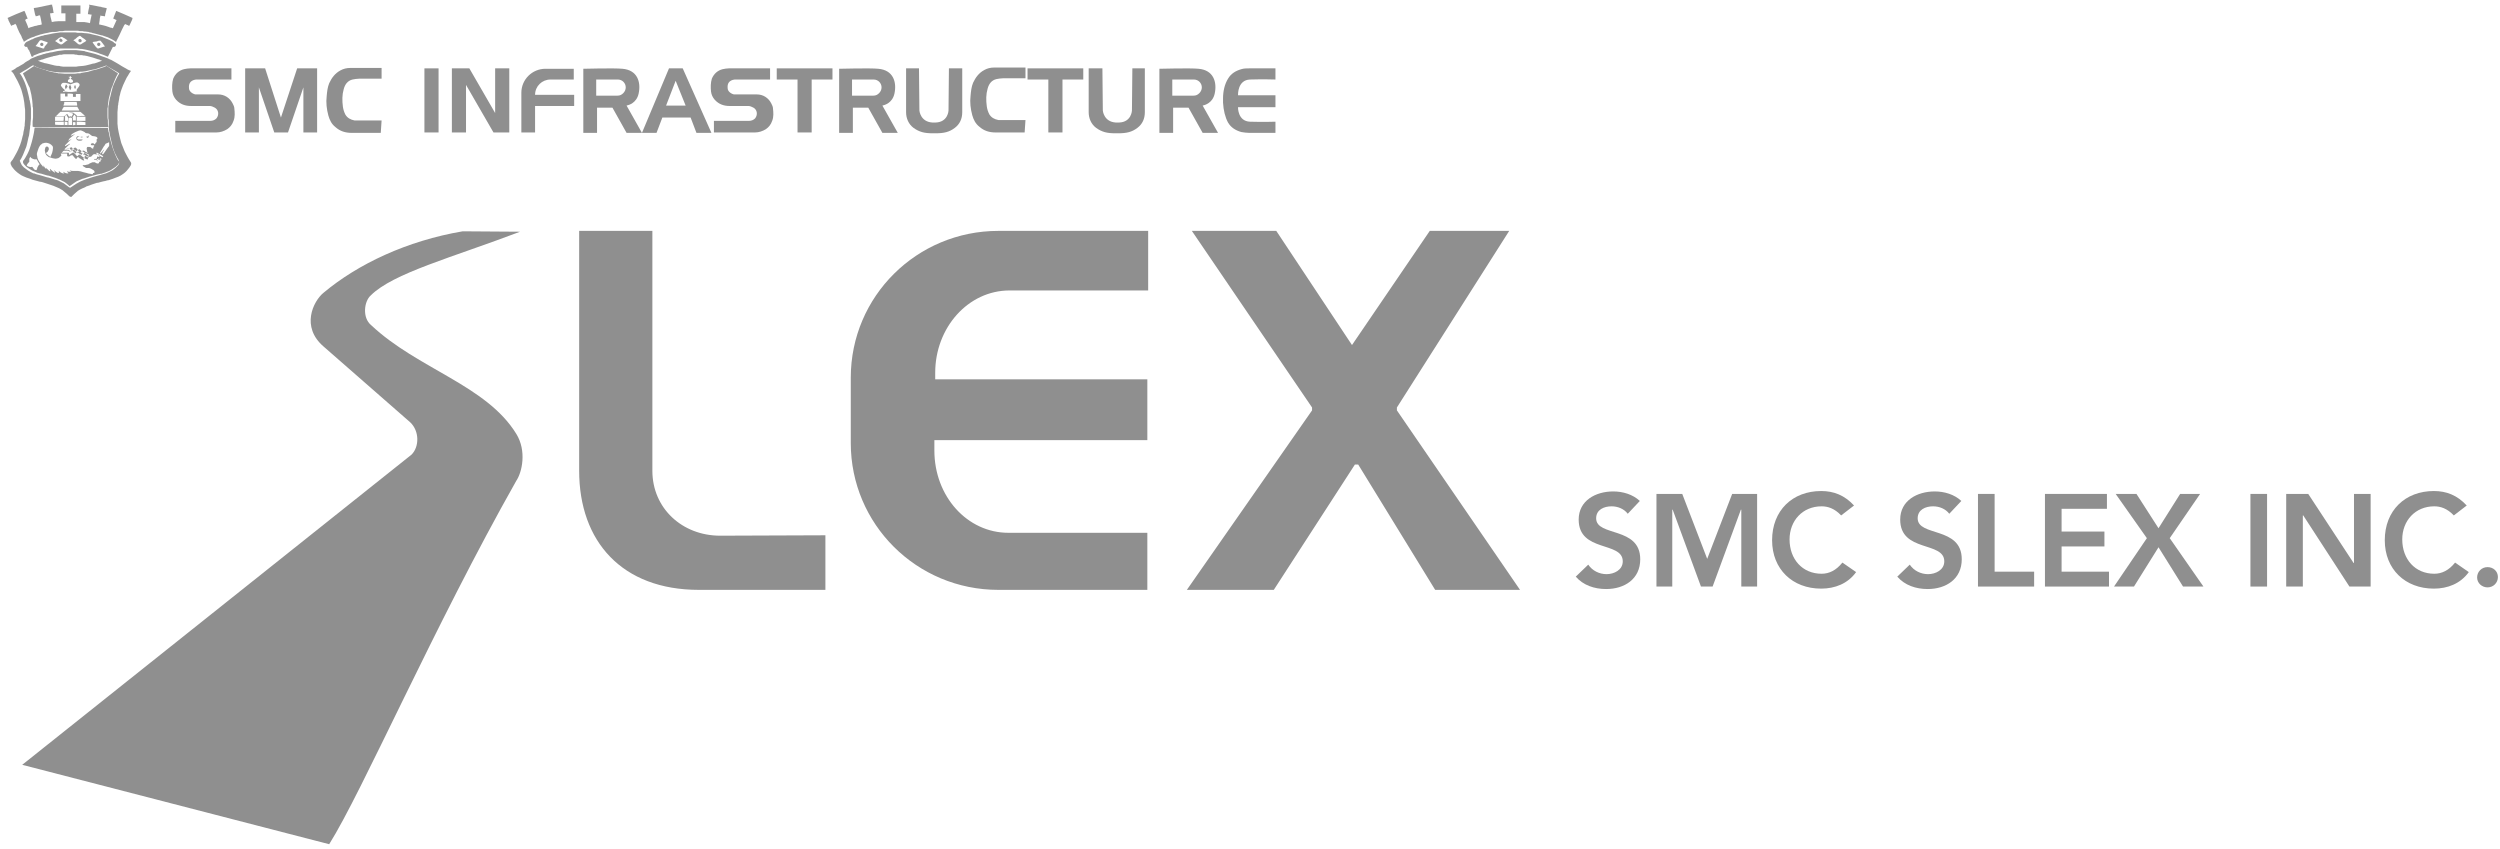 <?xml version="1.0" encoding="UTF-8"?> <svg xmlns="http://www.w3.org/2000/svg" width="268" height="91" viewBox="0 0 268 91" fill="none"><g clip-path="url(#clip0_2703_131)"><path d="M55.754 24.84L49.601 24.796C43.626 25.815 38.364 28.298 34.663 31.401C33.593 32.288 32.211 35.037 34.708 37.165L43.983 45.278C44.964 46.209 44.964 47.894 44.116 48.736L2.381 81.988L35.288 90.5C38.81 84.914 46.48 67.224 55.353 51.529C55.977 50.599 56.468 48.337 55.353 46.52C52.142 41.288 44.785 39.559 39.791 34.86C38.81 34.062 39.033 32.288 39.747 31.668C42.154 29.273 48.397 27.633 55.754 24.84Z" fill="#8F8F8F"></path><path d="M127.766 24.751L140.652 43.682V43.993L127.231 63.234H136.55L145.245 49.8H145.601L153.85 63.234H162.947L149.748 43.993V43.682L161.787 24.751H153.271L144.933 36.988L136.817 24.751H127.766ZM107.032 24.751C98.292 24.751 91.203 31.756 91.203 40.49V47.495C91.203 56.185 98.248 63.234 107.032 63.234H122.995V57.116H108.102C103.688 57.116 100.165 53.214 100.165 48.293V47.185H122.995V40.667H100.254V39.958C100.254 35.126 103.777 31.136 108.236 31.136H123.084V24.751H107.032ZM62.086 24.751V50.465C62.086 58.047 66.679 63.234 74.928 63.234H88.483V57.382L77.202 57.426C73.144 57.426 69.934 54.5 69.934 50.465V24.751H62.086Z" fill="#8F8F8F"></path><path d="M31.855 7.328L30.116 12.603L28.422 7.328H26.281V14.199H27.753V9.367L29.402 14.199H30.116H30.874L32.524 9.367V14.199H33.995V7.328H31.855Z" fill="#8F8F8F"></path><path d="M76.532 14.199V12.958C76.666 12.958 76.755 12.958 76.889 12.958C78.004 12.958 79.163 12.958 80.278 12.958C80.545 12.958 80.768 12.869 80.947 12.692C81.259 12.293 81.169 11.761 80.768 11.539C80.59 11.451 80.411 11.362 80.233 11.362C79.564 11.362 78.895 11.362 78.227 11.362C77.602 11.362 77.067 11.185 76.621 10.697C76.398 10.431 76.265 10.165 76.22 9.81C76.175 9.367 76.175 8.879 76.309 8.436C76.532 7.904 76.933 7.549 77.469 7.416C77.692 7.372 77.914 7.328 78.137 7.328C79.475 7.328 80.813 7.328 82.15 7.328H82.552V8.525H82.195C81.125 8.525 80.01 8.525 78.895 8.525C78.762 8.525 78.672 8.525 78.539 8.569C78.137 8.702 77.959 8.968 78.004 9.456C78.004 9.766 78.316 10.032 78.672 10.121C78.851 10.121 78.985 10.121 79.118 10.121C79.787 10.121 80.456 10.121 81.125 10.121C81.794 10.121 82.373 10.475 82.686 11.096C82.775 11.273 82.864 11.451 82.864 11.628C82.908 12.071 82.953 12.515 82.775 12.958C82.641 13.357 82.418 13.623 82.106 13.845C81.749 14.066 81.348 14.199 80.947 14.199C79.52 14.199 78.093 14.199 76.621 14.199C76.621 14.199 76.577 14.199 76.532 14.199Z" fill="#8F8F8F"></path><path d="M18.79 14.199V12.958C18.924 12.958 19.013 12.958 19.147 12.958C20.261 12.958 21.421 12.958 22.535 12.958C22.803 12.958 23.026 12.869 23.204 12.692C23.516 12.293 23.427 11.761 23.026 11.539C22.848 11.451 22.669 11.362 22.491 11.362C21.822 11.362 21.153 11.362 20.484 11.362C19.86 11.362 19.325 11.185 18.879 10.697C18.656 10.431 18.522 10.165 18.478 9.81C18.433 9.367 18.433 8.879 18.567 8.436C18.79 7.904 19.191 7.549 19.726 7.416C19.949 7.372 20.172 7.328 20.395 7.328C21.733 7.328 23.07 7.328 24.408 7.328H24.809V8.525H24.453C23.383 8.525 22.268 8.525 21.153 8.525C21.019 8.525 20.93 8.525 20.797 8.569C20.395 8.702 20.217 8.968 20.261 9.456C20.261 9.766 20.573 10.032 20.93 10.121C21.109 10.121 21.242 10.121 21.376 10.121C22.045 10.121 22.714 10.121 23.383 10.121C24.052 10.121 24.631 10.475 24.943 11.096C25.032 11.273 25.122 11.451 25.122 11.628C25.166 12.071 25.211 12.515 25.032 12.958C24.899 13.357 24.676 13.623 24.364 13.845C24.007 14.066 23.606 14.199 23.204 14.199C21.777 14.199 20.351 14.199 18.879 14.199C18.879 14.199 18.879 14.199 18.79 14.199Z" fill="#8F8F8F"></path><path d="M134.008 8.525C135.301 8.48 136.728 8.525 136.728 8.525V7.328H133.918C133.651 7.328 133.339 7.328 133.071 7.416C132.447 7.594 131.957 7.904 131.644 8.436C131.288 9.012 131.109 9.766 131.109 10.564C131.109 10.653 131.109 10.697 131.109 10.786C131.109 10.874 131.109 10.919 131.109 11.007C131.154 11.805 131.332 12.559 131.644 13.135C131.957 13.667 132.447 13.978 133.071 14.155C133.339 14.199 133.651 14.244 133.918 14.244H136.728V13.047C136.728 13.047 135.345 13.091 134.008 13.047C132.67 13.002 132.715 11.495 132.715 11.495H136.728V11.052V10.653V10.209H132.715C132.715 10.121 132.67 8.569 134.008 8.525Z" fill="#8F8F8F"></path><path d="M73.188 7.328H72.43H71.717L68.818 14.244H70.379L71.003 12.603H71.984H72.43H74.035L74.659 14.244H76.265L73.188 7.328ZM72.385 11.318H71.94H71.404L72.43 8.658L73.5 11.318H72.385Z" fill="#8F8F8F"></path><path d="M40.818 14.244C40.729 14.244 40.595 14.244 40.506 14.244C39.569 14.244 38.633 14.244 37.697 14.244C37.028 14.244 36.448 14.066 35.958 13.623C35.556 13.313 35.333 12.869 35.2 12.382C35.021 11.717 34.932 11.007 35.021 10.298C35.066 9.81 35.111 9.367 35.289 8.924C35.556 8.347 35.913 7.86 36.493 7.549C36.805 7.372 37.162 7.283 37.563 7.283C38.588 7.283 39.614 7.283 40.64 7.283C40.684 7.283 40.773 7.283 40.907 7.283C40.907 7.549 40.907 7.86 40.907 8.126C40.907 8.214 40.907 8.347 40.907 8.436C40.773 8.436 40.684 8.436 40.595 8.436C39.882 8.436 39.213 8.436 38.499 8.436C38.276 8.436 38.009 8.48 37.786 8.525C37.251 8.658 36.983 9.057 36.849 9.544C36.671 10.165 36.671 10.786 36.76 11.451C36.805 11.761 36.894 12.027 37.028 12.293C37.251 12.648 37.563 12.825 38.009 12.914C38.143 12.914 38.321 12.914 38.499 12.914C39.302 12.914 40.105 12.914 40.907 12.914L40.818 14.244Z" fill="#8F8F8F"></path><path d="M109.841 14.2C109.752 14.2 109.618 14.2 109.529 14.2C108.593 14.2 107.656 14.2 106.72 14.2C106.051 14.2 105.472 14.022 104.981 13.579C104.58 13.268 104.357 12.825 104.223 12.337C104.045 11.672 103.956 10.963 104.045 10.254C104.089 9.766 104.134 9.323 104.312 8.879C104.58 8.303 104.937 7.815 105.516 7.505C105.828 7.328 106.185 7.239 106.586 7.239C107.612 7.239 108.637 7.239 109.663 7.239C109.708 7.239 109.797 7.239 109.931 7.239C109.931 7.505 109.931 7.815 109.931 8.081C109.931 8.17 109.931 8.303 109.931 8.392C109.797 8.392 109.708 8.392 109.618 8.392C108.905 8.392 108.236 8.392 107.523 8.392C107.3 8.392 107.032 8.436 106.809 8.48C106.274 8.613 106.007 9.012 105.873 9.5C105.695 10.121 105.695 10.741 105.784 11.406C105.828 11.717 105.917 11.983 106.051 12.249C106.274 12.603 106.586 12.781 107.032 12.869C107.166 12.869 107.344 12.869 107.523 12.869C108.325 12.869 109.128 12.869 109.931 12.869L109.841 14.2Z" fill="#8F8F8F"></path><path d="M86.253 7.328H83.266V8.525H85.495V14.199H86.253H87.011V8.525H89.241V7.328H86.253Z" fill="#8F8F8F"></path><path d="M113.14 7.328H110.152V8.525H112.382V14.199H113.14H113.898V8.525H116.127V7.328H113.14Z" fill="#8F8F8F"></path><path d="M45.498 7.328H47.014V14.199H45.498V7.328Z" fill="#8F8F8F"></path><path d="M53.079 7.328V12.116L50.314 7.328H49.957H49.69H48.441V14.199H49.957V9.101L52.9 14.199H53.079H53.391H54.595V7.328H53.079Z" fill="#8F8F8F"></path><path d="M61.551 10.165H56.289V11.362H61.551V10.165Z" fill="#8F8F8F"></path><path d="M55.889 14.2H57.36V10.165C57.36 9.234 58.118 8.525 59.01 8.525H61.507V7.372H58.475C57.048 7.372 55.889 8.525 55.889 9.943V14.2Z" fill="#8F8F8F"></path><path d="M67.168 11.318C67.391 11.273 68.239 11.052 68.462 10.032C68.729 8.791 68.328 7.505 66.723 7.372C65.875 7.283 62.531 7.372 62.531 7.372V11.539V14.244C63.022 14.244 63.512 14.244 64.003 14.244V11.539H65.653L67.168 14.244H68.818L67.168 11.318ZM63.958 8.525H66.232C66.723 8.525 67.079 8.924 67.079 9.367C67.079 9.589 66.99 9.81 66.812 9.988C66.633 10.165 66.455 10.254 66.188 10.254H63.913V8.525H63.958Z" fill="#8F8F8F"></path><path d="M94.592 11.318C94.815 11.273 95.662 11.052 95.885 10.032C96.153 8.791 95.752 7.505 94.147 7.372C93.299 7.283 89.955 7.372 89.955 7.372V11.539V14.244C90.446 14.244 90.936 14.244 91.427 14.244V11.539H93.076L94.592 14.244H96.242L94.592 11.318ZM91.382 8.525H93.656C94.147 8.525 94.503 8.924 94.503 9.367C94.503 9.589 94.414 9.81 94.236 9.988C94.057 10.165 93.879 10.254 93.611 10.254H91.337V8.525H91.382Z" fill="#8F8F8F"></path><path d="M128.924 11.318C129.147 11.273 129.995 11.052 130.217 10.032C130.485 8.791 130.084 7.505 128.478 7.372C127.631 7.283 124.287 7.372 124.287 7.372V11.539V14.244C124.778 14.244 125.268 14.244 125.759 14.244V11.539H127.408L128.924 14.244H130.574L128.924 11.318ZM125.714 8.525H127.988C128.479 8.525 128.835 8.924 128.835 9.367C128.835 9.589 128.746 9.81 128.568 9.988C128.389 10.165 128.211 10.254 127.943 10.254H125.669V8.525H125.714Z" fill="#8F8F8F"></path><path d="M101.725 7.328C101.725 8.746 101.681 10.431 101.681 11.85C101.681 11.85 101.636 13.091 100.299 13.135H99.942C98.649 13.047 98.56 11.85 98.56 11.85C98.56 10.431 98.515 8.746 98.515 7.328H97.133V12.027C97.133 12.692 97.4 13.313 97.935 13.712C98.56 14.155 99.095 14.288 99.987 14.288H100.076H100.254H100.299C101.19 14.288 101.77 14.155 102.35 13.712C102.885 13.313 103.152 12.736 103.152 12.027V7.328H101.725Z" fill="#8F8F8F"></path><path d="M121.389 7.328C121.389 8.746 121.344 10.431 121.344 11.85C121.344 11.85 121.3 13.091 119.962 13.135H119.605C118.312 13.047 118.223 11.85 118.223 11.85C118.223 10.431 118.178 8.746 118.178 7.328H116.707V12.027C116.707 12.692 116.975 13.313 117.51 13.712C118.134 14.155 118.669 14.288 119.561 14.288H119.65H119.828H119.873C120.765 14.288 121.344 14.155 121.924 13.712C122.459 13.313 122.727 12.736 122.727 12.027V7.328H121.389Z" fill="#8F8F8F"></path><path d="M7.464 21.071C7.464 21.027 7.42 21.027 7.375 20.983C7.242 20.85 7.108 20.717 6.929 20.584C6.796 20.495 6.706 20.362 6.573 20.318C6.484 20.273 6.439 20.229 6.35 20.185C6.261 20.14 6.127 20.096 6.038 20.052C5.948 20.007 5.815 19.963 5.726 19.919C5.636 19.874 5.547 19.874 5.458 19.83C5.369 19.786 5.28 19.786 5.19 19.741C5.101 19.697 5.012 19.697 4.923 19.653C4.834 19.608 4.745 19.608 4.655 19.564C4.522 19.52 4.388 19.475 4.254 19.475C4.076 19.431 3.942 19.387 3.764 19.342C3.585 19.298 3.407 19.254 3.228 19.165C3.095 19.121 2.961 19.076 2.827 19.032C2.738 18.988 2.604 18.943 2.515 18.899C2.381 18.855 2.248 18.766 2.114 18.677C1.98 18.589 1.802 18.456 1.668 18.323C1.579 18.234 1.445 18.101 1.356 17.968C1.267 17.879 1.222 17.791 1.177 17.658C1.133 17.613 1.133 17.525 1.133 17.48C1.133 17.436 1.133 17.392 1.177 17.347C1.222 17.303 1.267 17.214 1.311 17.17C1.4 17.081 1.445 16.948 1.534 16.815C1.623 16.638 1.712 16.505 1.802 16.328C1.846 16.239 1.891 16.15 1.935 16.062C2.025 15.884 2.069 15.707 2.158 15.53C2.203 15.396 2.248 15.264 2.292 15.13C2.337 14.953 2.381 14.776 2.426 14.598C2.47 14.466 2.515 14.332 2.515 14.155C2.56 14.022 2.56 13.889 2.604 13.756C2.604 13.668 2.604 13.579 2.649 13.49C2.649 13.446 2.649 13.402 2.649 13.313C2.649 13.136 2.693 12.958 2.693 12.781C2.693 12.603 2.693 12.426 2.693 12.249C2.693 12.16 2.693 12.071 2.693 11.983C2.693 11.805 2.693 11.628 2.649 11.451C2.649 11.318 2.604 11.14 2.604 11.007C2.56 10.83 2.56 10.653 2.515 10.475C2.47 10.298 2.426 10.121 2.381 9.943C2.337 9.722 2.248 9.5 2.158 9.278C2.069 9.101 1.98 8.879 1.891 8.702C1.802 8.525 1.712 8.392 1.623 8.214C1.534 8.037 1.445 7.86 1.311 7.727C1.267 7.682 1.222 7.638 1.177 7.594C1.177 7.594 1.177 7.594 1.222 7.594C1.267 7.549 1.356 7.549 1.4 7.505C1.49 7.461 1.534 7.416 1.623 7.372C1.712 7.283 1.846 7.195 1.98 7.15C2.069 7.106 2.114 7.062 2.203 7.017C2.292 6.973 2.426 6.884 2.515 6.84C2.604 6.751 2.693 6.707 2.738 6.663C2.827 6.618 2.872 6.574 2.961 6.53C3.05 6.485 3.139 6.441 3.184 6.397C3.273 6.308 3.362 6.264 3.496 6.219C3.674 6.131 3.853 6.086 4.031 5.998C4.165 5.953 4.343 5.909 4.477 5.865C4.566 5.82 4.7 5.776 4.789 5.776C4.923 5.732 5.012 5.687 5.146 5.687C5.28 5.643 5.413 5.599 5.592 5.599C5.726 5.554 5.859 5.554 5.993 5.51C6.082 5.51 6.127 5.465 6.216 5.465C6.35 5.465 6.484 5.421 6.573 5.421C6.706 5.421 6.796 5.377 6.929 5.377C7.019 5.377 7.108 5.377 7.242 5.377C7.42 5.377 7.554 5.377 7.732 5.377C7.866 5.377 8.044 5.377 8.178 5.377C8.312 5.377 8.445 5.421 8.579 5.421C8.713 5.421 8.802 5.465 8.936 5.465C8.981 5.465 9.07 5.465 9.114 5.51C9.248 5.554 9.337 5.554 9.471 5.599C9.605 5.643 9.694 5.643 9.828 5.687C9.961 5.732 10.051 5.732 10.184 5.776C10.274 5.82 10.363 5.82 10.452 5.865C10.541 5.909 10.63 5.909 10.72 5.953C10.809 5.998 10.853 5.998 10.942 6.042C11.032 6.086 11.121 6.086 11.21 6.131C11.344 6.175 11.433 6.219 11.567 6.264C11.656 6.308 11.745 6.352 11.834 6.397C11.834 6.397 11.834 6.397 11.879 6.397C11.968 6.441 12.102 6.53 12.191 6.574C12.28 6.618 12.414 6.707 12.503 6.751C12.592 6.796 12.637 6.84 12.726 6.884C12.86 6.973 12.949 7.017 13.083 7.106C13.172 7.15 13.306 7.239 13.395 7.283C13.484 7.328 13.573 7.372 13.618 7.416C13.707 7.461 13.796 7.505 13.885 7.549H13.93C13.975 7.549 13.975 7.594 14.019 7.594V7.638C13.885 7.815 13.796 7.948 13.707 8.126C13.573 8.303 13.484 8.525 13.395 8.702C13.261 8.968 13.127 9.278 13.038 9.544C12.949 9.766 12.904 9.943 12.86 10.165C12.815 10.298 12.771 10.475 12.771 10.608C12.726 10.786 12.726 10.919 12.681 11.096C12.681 11.185 12.681 11.273 12.637 11.362C12.637 11.406 12.637 11.451 12.637 11.495C12.637 11.672 12.592 11.85 12.592 12.027C12.592 12.116 12.592 12.204 12.592 12.293C12.592 12.47 12.592 12.648 12.592 12.781C12.592 12.869 12.592 13.002 12.592 13.091C12.592 13.136 12.592 13.224 12.592 13.268C12.592 13.402 12.637 13.534 12.637 13.712C12.681 13.889 12.681 14.022 12.726 14.2C12.771 14.332 12.771 14.466 12.815 14.598C12.86 14.776 12.904 14.953 12.949 15.13C12.993 15.352 13.083 15.53 13.172 15.751C13.261 15.973 13.35 16.239 13.484 16.461C13.573 16.638 13.662 16.815 13.796 17.037C13.885 17.17 13.93 17.259 14.019 17.392C14.064 17.436 14.064 17.525 14.064 17.569C14.064 17.658 14.019 17.746 13.975 17.791C13.885 17.968 13.707 18.145 13.573 18.323C13.439 18.456 13.35 18.544 13.216 18.633C13.127 18.677 13.038 18.766 12.949 18.81C12.86 18.855 12.771 18.899 12.681 18.943C12.548 18.988 12.459 19.032 12.325 19.076C12.236 19.121 12.191 19.121 12.102 19.165C12.013 19.209 11.923 19.209 11.834 19.254C11.7 19.298 11.611 19.342 11.477 19.342C11.344 19.387 11.21 19.431 11.121 19.431C10.987 19.475 10.898 19.475 10.764 19.52C10.63 19.564 10.496 19.608 10.363 19.608C10.274 19.653 10.184 19.653 10.095 19.697C10.006 19.741 9.917 19.741 9.828 19.786C9.739 19.83 9.694 19.83 9.605 19.874C9.516 19.919 9.426 19.919 9.337 19.963C9.293 19.963 9.203 20.007 9.159 20.052C9.07 20.096 8.981 20.14 8.847 20.185C8.758 20.229 8.668 20.273 8.579 20.318C8.49 20.362 8.445 20.406 8.356 20.451C8.222 20.584 8.089 20.672 7.955 20.805C7.866 20.894 7.777 20.983 7.687 21.071C7.687 21.071 7.687 21.071 7.643 21.116L7.464 21.071ZM7.509 20.14C7.598 20.096 7.598 20.052 7.643 20.052C7.821 19.919 8 19.83 8.178 19.697C8.312 19.608 8.445 19.564 8.579 19.475C8.668 19.431 8.802 19.387 8.891 19.342C8.981 19.298 9.07 19.298 9.114 19.254C9.203 19.209 9.293 19.209 9.382 19.165C9.471 19.121 9.56 19.121 9.649 19.076C9.739 19.032 9.828 19.032 9.917 18.988C10.006 18.943 10.14 18.943 10.229 18.899C10.407 18.855 10.541 18.81 10.72 18.766C10.853 18.722 11.032 18.677 11.165 18.633C11.21 18.633 11.299 18.589 11.344 18.589C11.477 18.544 11.567 18.5 11.656 18.456C11.79 18.411 11.879 18.323 12.013 18.278C12.146 18.19 12.28 18.101 12.414 17.968C12.503 17.879 12.592 17.791 12.681 17.702C12.726 17.613 12.771 17.569 12.771 17.48C12.771 17.392 12.771 17.259 12.726 17.17C12.592 16.948 12.459 16.727 12.369 16.505C12.28 16.372 12.236 16.195 12.191 16.062C12.102 15.884 12.057 15.707 12.013 15.485C11.968 15.308 11.923 15.086 11.879 14.909C11.834 14.776 11.834 14.643 11.79 14.51C11.79 14.421 11.745 14.377 11.745 14.288C11.745 14.2 11.745 14.111 11.7 14.022C11.7 13.889 11.656 13.756 11.656 13.579C11.656 13.49 11.656 13.402 11.656 13.313C11.656 13.224 11.656 13.136 11.656 13.047C11.656 12.914 11.656 12.825 11.611 12.692C11.611 12.603 11.611 12.515 11.611 12.426C11.611 12.337 11.611 12.249 11.611 12.204C11.611 12.071 11.611 11.938 11.611 11.805C11.611 11.717 11.611 11.584 11.611 11.495C11.611 11.406 11.611 11.318 11.656 11.229C11.656 11.14 11.7 11.052 11.7 10.919C11.7 10.83 11.745 10.786 11.745 10.697C11.745 10.564 11.79 10.475 11.834 10.342C11.879 10.209 11.879 10.076 11.923 9.943C11.968 9.722 12.057 9.5 12.102 9.278C12.191 9.057 12.28 8.835 12.369 8.658C12.503 8.392 12.592 8.17 12.771 7.904V7.86C12.681 7.815 12.592 7.727 12.503 7.682C12.414 7.638 12.28 7.549 12.191 7.505C12.102 7.461 11.968 7.372 11.879 7.328C11.745 7.239 11.567 7.15 11.433 7.062L11.388 7.017C11.344 7.017 11.344 7.017 11.299 7.062C11.165 7.106 11.032 7.15 10.898 7.195C10.809 7.239 10.72 7.239 10.63 7.283C10.541 7.328 10.452 7.328 10.363 7.372C10.229 7.416 10.095 7.461 9.961 7.461C9.828 7.505 9.694 7.505 9.56 7.549C9.426 7.594 9.293 7.594 9.159 7.638C9.025 7.638 8.936 7.682 8.802 7.682C8.758 7.682 8.758 7.682 8.713 7.682C8.624 7.682 8.535 7.682 8.401 7.727C8.222 7.727 8.044 7.771 7.866 7.771C7.821 7.771 7.821 7.771 7.777 7.771C7.687 7.771 7.554 7.771 7.464 7.771C7.242 7.771 7.019 7.771 6.796 7.771C6.706 7.771 6.573 7.771 6.484 7.771C6.305 7.771 6.171 7.727 5.993 7.727C5.859 7.727 5.726 7.682 5.636 7.682C5.592 7.682 5.503 7.638 5.458 7.638C5.324 7.638 5.19 7.594 5.057 7.549C4.967 7.505 4.834 7.505 4.745 7.461C4.655 7.416 4.566 7.416 4.432 7.372C4.343 7.328 4.254 7.328 4.165 7.283C4.031 7.239 3.897 7.195 3.764 7.106C3.719 7.062 3.63 7.062 3.585 7.017C3.541 7.017 3.541 7.017 3.496 7.017C3.407 7.062 3.362 7.106 3.273 7.15C3.139 7.239 3.006 7.328 2.872 7.416C2.783 7.461 2.649 7.549 2.56 7.594C2.426 7.682 2.337 7.727 2.203 7.815C2.158 7.815 2.158 7.86 2.114 7.86C2.114 7.904 2.114 7.904 2.158 7.904C2.292 8.081 2.381 8.259 2.47 8.436C2.604 8.702 2.693 8.924 2.783 9.19C2.827 9.323 2.872 9.456 2.916 9.633C2.961 9.81 3.006 9.988 3.05 10.165C3.095 10.298 3.095 10.431 3.139 10.564C3.139 10.608 3.139 10.697 3.184 10.741C3.228 10.919 3.228 11.052 3.273 11.229C3.273 11.362 3.318 11.495 3.318 11.628C3.318 11.805 3.318 12.027 3.318 12.204C3.318 12.337 3.318 12.426 3.318 12.559C3.318 12.603 3.318 12.648 3.318 12.692C3.318 12.869 3.273 13.002 3.273 13.18C3.273 13.313 3.273 13.402 3.228 13.534C3.228 13.668 3.228 13.8 3.184 13.978C3.184 14.111 3.139 14.2 3.139 14.332C3.139 14.466 3.095 14.598 3.05 14.732C3.006 14.953 2.961 15.13 2.916 15.352C2.872 15.53 2.827 15.751 2.738 15.929C2.649 16.15 2.56 16.372 2.47 16.594C2.381 16.771 2.292 16.993 2.158 17.17C2.158 17.214 2.114 17.214 2.114 17.259C2.158 17.259 2.158 17.347 2.203 17.436C2.248 17.525 2.292 17.613 2.337 17.702C2.426 17.791 2.515 17.924 2.649 18.012C2.783 18.101 2.872 18.19 3.006 18.278C3.139 18.367 3.318 18.456 3.496 18.544C3.541 18.589 3.585 18.589 3.674 18.589C3.764 18.633 3.808 18.633 3.897 18.677C4.076 18.722 4.254 18.766 4.388 18.81C4.522 18.855 4.7 18.899 4.834 18.943C4.967 18.988 5.101 19.032 5.19 19.032C5.324 19.076 5.503 19.121 5.636 19.165C5.726 19.209 5.815 19.209 5.904 19.254C5.948 19.254 6.038 19.298 6.082 19.298C6.171 19.342 6.261 19.342 6.305 19.387C6.394 19.431 6.484 19.475 6.573 19.52C6.662 19.564 6.751 19.608 6.84 19.653C6.885 19.697 6.974 19.741 7.019 19.786C7.152 19.874 7.242 19.963 7.375 20.052C7.464 20.096 7.464 20.096 7.509 20.14ZM4.076 6.485C4.12 6.485 4.12 6.485 4.12 6.53C4.299 6.618 4.432 6.663 4.611 6.707C4.745 6.751 4.834 6.796 4.967 6.796C5.101 6.84 5.19 6.84 5.324 6.884C5.458 6.929 5.547 6.929 5.681 6.973C5.726 6.973 5.815 7.017 5.859 7.017C5.948 7.017 6.038 7.062 6.127 7.062C6.171 7.062 6.171 7.062 6.216 7.062C6.305 7.062 6.394 7.062 6.484 7.106C6.662 7.15 6.84 7.15 7.063 7.15C7.108 7.15 7.197 7.15 7.242 7.15C7.331 7.15 7.464 7.15 7.554 7.15C7.687 7.15 7.821 7.15 7.955 7.15C8.089 7.15 8.267 7.15 8.401 7.106C8.579 7.106 8.758 7.062 8.936 7.062C9.025 7.062 9.114 7.017 9.203 7.017C9.248 7.017 9.337 6.973 9.382 6.973C9.516 6.929 9.605 6.929 9.739 6.884C9.872 6.84 10.006 6.796 10.14 6.796C10.229 6.751 10.318 6.751 10.407 6.707C10.541 6.663 10.675 6.618 10.764 6.574C10.809 6.574 10.853 6.53 10.898 6.53C10.898 6.53 10.942 6.53 10.898 6.485H10.853C10.809 6.485 10.809 6.485 10.764 6.441C10.675 6.397 10.586 6.352 10.496 6.352C10.318 6.308 10.14 6.219 9.961 6.175C9.783 6.131 9.649 6.086 9.471 6.042C9.426 6.042 9.382 5.998 9.293 5.998C9.203 5.998 9.159 5.953 9.07 5.953C9.025 5.953 8.981 5.953 8.981 5.953C8.891 5.953 8.847 5.909 8.758 5.909C8.713 5.909 8.668 5.909 8.624 5.909C8.579 5.909 8.49 5.909 8.445 5.909C8.401 5.909 8.312 5.909 8.267 5.865C8.133 5.865 8.044 5.865 7.91 5.82C7.777 5.82 7.643 5.82 7.509 5.82C7.42 5.82 7.331 5.82 7.286 5.82C7.152 5.82 7.019 5.82 6.885 5.82C6.796 5.82 6.706 5.82 6.662 5.865C6.617 5.865 6.528 5.865 6.484 5.865C6.394 5.865 6.35 5.865 6.261 5.909C6.127 5.953 5.993 5.953 5.859 5.998C5.815 5.998 5.726 5.998 5.681 6.042C5.547 6.086 5.413 6.086 5.324 6.131C5.235 6.175 5.101 6.175 5.012 6.219C4.923 6.264 4.834 6.264 4.745 6.308C4.655 6.352 4.522 6.397 4.432 6.397C4.343 6.441 4.299 6.441 4.209 6.485C4.12 6.485 4.12 6.485 4.076 6.485Z" fill="#8F8F8F"></path><path d="M9.604 0.5C9.694 0.544 9.783 0.544 9.827 0.544C9.961 0.589 10.139 0.589 10.273 0.633C10.407 0.677 10.541 0.677 10.719 0.722C10.764 0.722 10.853 0.722 10.898 0.766C11.031 0.81 11.21 0.81 11.343 0.855C11.388 0.855 11.432 0.855 11.432 0.899V0.943C11.388 1.076 11.388 1.165 11.343 1.298C11.299 1.431 11.254 1.608 11.254 1.741C11.254 1.741 11.254 1.786 11.21 1.741C11.12 1.741 10.987 1.697 10.898 1.697C10.853 1.697 10.808 1.697 10.764 1.653V1.697C10.719 1.874 10.675 2.052 10.675 2.229C10.675 2.318 10.63 2.406 10.63 2.539C10.63 2.584 10.63 2.584 10.63 2.628H10.675C10.808 2.672 10.942 2.672 11.076 2.717C11.254 2.761 11.432 2.805 11.655 2.894C11.745 2.938 11.878 2.983 11.968 2.983C12.012 2.983 12.057 3.027 12.101 3.027C12.235 2.717 12.369 2.451 12.503 2.14C12.503 2.14 12.503 2.14 12.458 2.14C12.369 2.096 12.28 2.052 12.191 2.007C12.191 2.007 12.191 2.007 12.146 2.007C12.146 2.007 12.146 2.007 12.146 1.963C12.235 1.697 12.369 1.431 12.458 1.165C12.993 1.387 13.617 1.653 14.197 1.919C14.197 1.963 14.197 1.963 14.197 2.007C14.197 2.052 14.152 2.096 14.152 2.14C14.063 2.318 13.974 2.539 13.885 2.717C13.885 2.717 13.885 2.761 13.84 2.761H13.796C13.751 2.717 13.662 2.672 13.617 2.672C13.573 2.628 13.484 2.628 13.439 2.584C13.395 2.584 13.395 2.584 13.395 2.628C13.35 2.628 13.305 2.672 13.305 2.717C13.216 2.85 13.171 3.027 13.082 3.16C12.993 3.337 12.904 3.559 12.815 3.736C12.726 3.914 12.636 4.091 12.547 4.268C12.503 4.313 12.503 4.401 12.458 4.446V4.49H12.414C12.28 4.357 12.146 4.313 12.012 4.224C11.878 4.135 11.7 4.091 11.566 4.002C11.432 3.958 11.299 3.914 11.165 3.869C11.076 3.825 10.942 3.781 10.853 3.781C10.675 3.736 10.541 3.692 10.362 3.648C10.229 3.603 10.139 3.603 10.006 3.559C9.961 3.559 9.916 3.559 9.872 3.515C9.783 3.515 9.738 3.47 9.649 3.47C9.604 3.47 9.56 3.47 9.515 3.426C9.381 3.426 9.248 3.382 9.158 3.382C9.069 3.382 8.936 3.382 8.846 3.337C8.802 3.337 8.713 3.337 8.668 3.337C8.579 3.337 8.49 3.337 8.356 3.293C8.178 3.293 7.999 3.293 7.821 3.293C7.732 3.293 7.687 3.293 7.598 3.293C7.464 3.293 7.286 3.293 7.152 3.293C7.018 3.293 6.84 3.293 6.706 3.337C6.617 3.337 6.572 3.337 6.483 3.337C6.394 3.337 6.305 3.337 6.216 3.382C6.126 3.382 6.037 3.426 5.903 3.426C5.859 3.426 5.814 3.426 5.725 3.426C5.681 3.426 5.636 3.426 5.591 3.426C5.502 3.426 5.413 3.47 5.324 3.47C5.279 3.47 5.19 3.515 5.145 3.515C4.967 3.559 4.833 3.559 4.7 3.603C4.61 3.648 4.477 3.648 4.343 3.692C4.209 3.736 4.075 3.781 3.942 3.825C3.852 3.825 3.808 3.869 3.719 3.914C3.585 3.958 3.451 4.002 3.317 4.047C3.228 4.091 3.139 4.135 3.05 4.18C2.961 4.224 2.871 4.268 2.827 4.313C2.738 4.357 2.693 4.401 2.604 4.446C2.604 4.49 2.604 4.49 2.559 4.49C2.559 4.446 2.515 4.401 2.515 4.357C2.426 4.18 2.336 4.047 2.292 3.869C2.203 3.736 2.158 3.603 2.069 3.47C2.024 3.337 1.935 3.204 1.89 3.071C1.846 2.938 1.801 2.85 1.757 2.717C1.712 2.672 1.712 2.628 1.668 2.584C1.668 2.539 1.623 2.539 1.623 2.584C1.578 2.584 1.489 2.628 1.445 2.672C1.355 2.672 1.311 2.717 1.222 2.761H1.177C1.177 2.717 1.177 2.672 1.132 2.628C1.043 2.495 0.999 2.318 0.909 2.185C0.909 2.096 0.865 2.052 0.82 1.963C0.82 1.963 0.82 1.963 0.82 1.919C1.4 1.653 2.024 1.387 2.604 1.165C2.604 1.165 2.604 1.209 2.648 1.209C2.738 1.431 2.827 1.653 2.916 1.874C2.916 1.919 2.961 1.919 2.961 1.963C2.961 2.007 2.961 2.007 2.916 2.007C2.871 2.007 2.827 2.052 2.782 2.052C2.782 2.096 2.738 2.096 2.693 2.14C2.827 2.451 2.961 2.717 3.05 3.027C3.184 2.938 3.362 2.894 3.54 2.85C3.674 2.805 3.763 2.761 3.897 2.761C4.031 2.717 4.165 2.672 4.298 2.672C4.343 2.672 4.387 2.628 4.432 2.628C4.432 2.628 4.432 2.628 4.477 2.628C4.477 2.584 4.477 2.584 4.477 2.584C4.477 2.495 4.432 2.406 4.432 2.318C4.387 2.14 4.387 2.007 4.343 1.874C4.343 1.83 4.298 1.741 4.298 1.697C4.298 1.697 4.298 1.697 4.298 1.653C4.254 1.653 4.209 1.653 4.165 1.653C4.075 1.697 3.942 1.741 3.852 1.741C3.852 1.741 3.808 1.741 3.808 1.697C3.808 1.653 3.808 1.608 3.763 1.564C3.719 1.387 3.674 1.165 3.629 0.943C3.629 0.899 3.629 0.899 3.629 0.855H3.674C3.763 0.855 3.897 0.81 3.986 0.81C4.12 0.766 4.254 0.766 4.432 0.722C4.566 0.677 4.7 0.677 4.833 0.633C4.967 0.589 5.101 0.589 5.279 0.544C5.279 0.544 5.368 0.5 5.458 0.5C5.502 0.5 5.547 0.5 5.591 0.5C5.591 0.5 5.591 0.5 5.591 0.544C5.591 0.589 5.591 0.677 5.636 0.722C5.681 0.899 5.681 1.076 5.725 1.254C5.725 1.298 5.725 1.342 5.77 1.387C5.725 1.387 5.725 1.387 5.725 1.387H5.681C5.591 1.387 5.547 1.431 5.458 1.431C5.413 1.431 5.413 1.431 5.368 1.431C5.368 1.431 5.324 1.431 5.368 1.475C5.368 1.564 5.413 1.697 5.413 1.786C5.458 1.919 5.458 2.007 5.502 2.14C5.502 2.185 5.547 2.273 5.547 2.318C5.547 2.318 5.547 2.318 5.547 2.362C5.77 2.318 5.993 2.273 6.26 2.273C6.528 2.273 6.751 2.273 7.018 2.273V2.229C7.018 1.963 7.018 1.697 7.018 1.431H6.974C6.84 1.431 6.751 1.431 6.617 1.431H6.572V1.387C6.572 1.254 6.572 1.121 6.572 0.988C6.572 0.943 6.572 0.899 6.572 0.855C6.572 0.766 6.572 0.677 6.572 0.589C7.241 0.589 7.955 0.589 8.623 0.589C8.623 0.633 8.623 0.722 8.623 0.766C8.623 0.943 8.623 1.121 8.623 1.254C8.623 1.298 8.623 1.342 8.623 1.431V1.475H8.579C8.445 1.475 8.356 1.475 8.222 1.475H8.178C8.178 1.52 8.178 1.52 8.178 1.564C8.178 1.741 8.178 1.874 8.178 2.052C8.178 2.14 8.178 2.229 8.178 2.318V2.362C8.222 2.362 8.222 2.362 8.267 2.362C8.445 2.362 8.579 2.362 8.757 2.362C8.846 2.362 8.936 2.362 9.025 2.362C9.114 2.362 9.203 2.406 9.292 2.406C9.381 2.406 9.471 2.451 9.515 2.451C9.56 2.451 9.604 2.451 9.649 2.495V2.451C9.649 2.362 9.694 2.273 9.694 2.185C9.738 2.052 9.738 1.919 9.783 1.786C9.783 1.741 9.783 1.697 9.827 1.608C9.827 1.564 9.827 1.564 9.783 1.564H9.738C9.649 1.564 9.56 1.52 9.471 1.52H9.426C9.426 1.52 9.426 1.52 9.426 1.475C9.426 1.387 9.471 1.254 9.471 1.165C9.515 1.032 9.515 0.899 9.56 0.766C9.56 0.722 9.56 0.677 9.604 0.677C9.515 0.5 9.56 0.5 9.604 0.5Z" fill="#8F8F8F"></path><path d="M3.406 6.086C3.362 5.998 3.317 5.953 3.317 5.865C3.272 5.776 3.228 5.732 3.228 5.643C3.183 5.554 3.139 5.51 3.139 5.421C3.05 5.377 3.05 5.288 3.005 5.244C2.96 5.155 2.916 5.111 2.916 5.022H2.871C2.827 5.022 2.782 5.022 2.737 5.022C2.648 4.978 2.559 4.889 2.604 4.845C2.604 4.801 2.604 4.756 2.648 4.712C2.693 4.668 2.693 4.623 2.737 4.579C2.827 4.49 2.916 4.446 3.05 4.401C3.139 4.357 3.228 4.313 3.317 4.268C3.362 4.224 3.406 4.224 3.451 4.224C3.585 4.135 3.718 4.091 3.808 4.047C3.941 4.002 4.12 3.958 4.253 3.914C4.387 3.869 4.476 3.825 4.61 3.825C4.699 3.781 4.833 3.736 4.967 3.736C5.101 3.692 5.234 3.692 5.413 3.648C5.457 3.648 5.547 3.603 5.591 3.603C5.68 3.603 5.769 3.559 5.859 3.559C6.082 3.515 6.26 3.515 6.483 3.47C6.572 3.47 6.661 3.47 6.75 3.47C6.884 3.47 6.973 3.47 7.107 3.47C7.152 3.47 7.196 3.47 7.241 3.47C7.464 3.47 7.642 3.47 7.865 3.47C7.999 3.47 8.177 3.47 8.311 3.515C8.4 3.515 8.489 3.515 8.534 3.515C8.623 3.515 8.668 3.515 8.757 3.515C8.891 3.515 8.98 3.559 9.114 3.559C9.158 3.559 9.158 3.559 9.203 3.559C9.337 3.559 9.47 3.603 9.56 3.603C9.693 3.648 9.827 3.648 9.916 3.692C10.095 3.736 10.318 3.781 10.496 3.825C10.585 3.869 10.674 3.869 10.808 3.914C10.897 3.958 10.986 3.958 11.031 4.002C11.12 4.047 11.165 4.047 11.254 4.091C11.343 4.135 11.388 4.135 11.477 4.18C11.566 4.224 11.611 4.224 11.7 4.268C11.789 4.313 11.878 4.357 11.967 4.401C12.101 4.446 12.19 4.535 12.28 4.623C12.369 4.668 12.413 4.668 12.413 4.712C12.458 4.756 12.458 4.801 12.413 4.889C12.369 4.978 12.324 5.022 12.235 5.022C12.19 5.022 12.19 5.022 12.146 5.022C12.146 5.022 12.146 5.022 12.101 5.022C12.057 5.111 12.012 5.2 11.967 5.288C11.923 5.377 11.878 5.466 11.834 5.554C11.789 5.643 11.744 5.732 11.7 5.82C11.655 5.909 11.611 5.998 11.566 6.086C11.477 6.042 11.343 5.998 11.254 5.953C11.165 5.909 11.12 5.909 11.031 5.865C10.942 5.82 10.853 5.82 10.764 5.776C10.674 5.732 10.585 5.732 10.54 5.687C10.451 5.643 10.362 5.643 10.273 5.599C10.184 5.554 10.05 5.554 9.961 5.51C9.827 5.466 9.738 5.466 9.604 5.421C9.47 5.377 9.381 5.377 9.247 5.333C9.069 5.288 8.935 5.288 8.757 5.244C8.712 5.244 8.668 5.244 8.623 5.244C8.489 5.244 8.4 5.2 8.266 5.2C8.222 5.2 8.133 5.2 8.088 5.2C7.999 5.2 7.91 5.2 7.821 5.2C7.687 5.2 7.553 5.2 7.375 5.2C7.241 5.2 7.063 5.2 6.929 5.2C6.84 5.2 6.75 5.2 6.661 5.2C6.617 5.2 6.572 5.2 6.483 5.2C6.394 5.2 6.26 5.244 6.171 5.244C6.082 5.244 6.037 5.288 5.948 5.288C5.814 5.333 5.725 5.333 5.591 5.377C5.502 5.377 5.457 5.421 5.368 5.421C5.234 5.466 5.101 5.51 4.922 5.51C4.744 5.554 4.61 5.599 4.432 5.643C4.253 5.687 4.12 5.732 3.941 5.82C3.808 5.865 3.718 5.909 3.585 5.953C3.629 6.042 3.495 6.086 3.406 6.086ZM9.916 4.535C9.961 4.579 10.005 4.623 10.005 4.668C10.095 4.801 10.184 4.889 10.273 5.022C10.318 5.067 10.362 5.111 10.407 5.155C10.451 5.2 10.496 5.2 10.54 5.2C10.63 5.155 10.719 5.155 10.808 5.111C10.897 5.067 10.986 5.067 11.076 5.022C11.12 5.022 11.209 4.978 11.254 4.978C11.165 4.845 11.076 4.756 10.986 4.623C10.942 4.535 10.853 4.49 10.808 4.401C10.764 4.357 10.764 4.357 10.719 4.357H10.674C10.585 4.357 10.451 4.401 10.362 4.446C10.228 4.446 10.095 4.49 10.005 4.49C9.961 4.49 9.961 4.535 9.916 4.535ZM7.865 4.313C7.91 4.313 7.91 4.313 7.865 4.313C7.91 4.357 7.954 4.401 7.999 4.401C8.088 4.49 8.222 4.579 8.311 4.668C8.356 4.712 8.4 4.756 8.489 4.756C8.534 4.801 8.579 4.801 8.623 4.756C8.623 4.756 8.623 4.756 8.668 4.756C8.757 4.712 8.846 4.623 8.935 4.579C9.024 4.535 9.114 4.49 9.158 4.446C9.158 4.446 9.203 4.446 9.203 4.401C9.203 4.401 9.247 4.401 9.247 4.357L9.203 4.313C9.203 4.313 9.158 4.313 9.158 4.268C9.069 4.18 8.98 4.135 8.846 4.047C8.757 4.002 8.712 3.914 8.623 3.869C8.579 3.825 8.534 3.825 8.489 3.869C8.4 3.914 8.311 3.958 8.222 4.047C8.133 4.135 8.044 4.224 7.865 4.313C7.91 4.313 7.91 4.268 7.865 4.313ZM7.241 4.313C7.196 4.268 7.196 4.268 7.241 4.313C7.196 4.268 7.152 4.268 7.152 4.268C7.018 4.18 6.929 4.091 6.795 4.047C6.75 4.002 6.661 3.958 6.617 3.958C6.572 3.958 6.527 3.958 6.527 3.958C6.483 4.002 6.438 4.047 6.349 4.047C6.215 4.18 6.082 4.268 5.903 4.401C5.948 4.446 6.082 4.49 6.171 4.579C6.26 4.623 6.305 4.668 6.394 4.712C6.438 4.756 6.483 4.756 6.527 4.756C6.572 4.756 6.617 4.756 6.617 4.756C6.661 4.756 6.661 4.712 6.706 4.712C6.795 4.668 6.84 4.579 6.929 4.535C7.018 4.446 7.107 4.401 7.241 4.313ZM3.808 4.934C3.897 4.978 3.986 4.978 4.075 5.022C4.209 5.067 4.343 5.111 4.476 5.155C4.521 5.155 4.566 5.2 4.61 5.2H4.655C4.699 5.2 4.699 5.155 4.744 5.155C4.744 5.022 4.833 4.934 4.878 4.889C4.967 4.801 5.011 4.712 5.101 4.623L5.145 4.579H5.101C5.056 4.49 5.011 4.49 4.967 4.49C4.833 4.446 4.699 4.401 4.566 4.357C4.521 4.313 4.432 4.313 4.387 4.313C4.343 4.313 4.298 4.313 4.253 4.357C4.209 4.401 4.164 4.49 4.12 4.535C4.031 4.668 3.941 4.801 3.852 4.889C3.808 4.934 3.808 4.934 3.808 4.934Z" fill="#8F8F8F"></path><path d="M3.496 13.579C3.496 13.534 3.496 13.534 3.496 13.579C3.496 13.357 3.496 13.224 3.496 13.047C3.496 12.914 3.541 12.736 3.541 12.603C3.541 12.515 3.541 12.426 3.541 12.337C3.541 12.116 3.541 11.938 3.541 11.717C3.541 11.628 3.541 11.495 3.496 11.406C3.496 11.362 3.496 11.318 3.496 11.229C3.496 11.052 3.452 10.919 3.452 10.741C3.407 10.564 3.407 10.387 3.362 10.165C3.318 9.899 3.229 9.677 3.184 9.411C3.05 9.19 2.961 8.924 2.827 8.658C2.783 8.525 2.694 8.392 2.649 8.259C2.604 8.126 2.515 8.037 2.471 7.904V7.86C2.604 7.771 2.738 7.682 2.872 7.594C3.006 7.505 3.14 7.416 3.273 7.328C3.407 7.239 3.541 7.15 3.675 7.062C3.675 7.062 3.719 7.062 3.719 7.106C3.853 7.195 4.031 7.239 4.165 7.283C4.299 7.328 4.433 7.372 4.566 7.416C4.656 7.461 4.789 7.461 4.879 7.505C5.012 7.594 5.101 7.594 5.235 7.638C5.28 7.638 5.369 7.682 5.414 7.682C5.547 7.727 5.681 7.727 5.815 7.771C5.904 7.771 5.949 7.771 6.038 7.815C6.082 7.815 6.172 7.815 6.216 7.86C6.261 7.86 6.305 7.86 6.395 7.86C6.573 7.86 6.751 7.904 6.93 7.904C7.108 7.904 7.286 7.904 7.465 7.904C7.598 7.904 7.732 7.904 7.911 7.904C8.044 7.904 8.178 7.904 8.312 7.86C8.401 7.86 8.446 7.86 8.535 7.86C8.579 7.86 8.669 7.86 8.713 7.815C8.802 7.815 8.892 7.771 8.981 7.771C9.07 7.771 9.159 7.727 9.248 7.727C9.382 7.727 9.516 7.682 9.605 7.638C9.65 7.638 9.694 7.638 9.739 7.594C9.873 7.549 9.962 7.549 10.095 7.505C10.229 7.461 10.363 7.461 10.452 7.416C10.586 7.372 10.72 7.328 10.854 7.283C10.943 7.239 11.032 7.239 11.121 7.195C11.21 7.15 11.344 7.106 11.433 7.062C11.567 7.15 11.701 7.239 11.834 7.328C11.968 7.416 12.102 7.505 12.236 7.594C12.37 7.682 12.503 7.771 12.637 7.86V7.904C12.503 8.126 12.414 8.303 12.325 8.525C12.28 8.658 12.191 8.835 12.147 8.968C12.102 9.101 12.057 9.278 11.968 9.411C11.924 9.589 11.879 9.722 11.834 9.899C11.79 10.032 11.79 10.121 11.745 10.254C11.701 10.387 11.701 10.475 11.656 10.608C11.656 10.697 11.611 10.83 11.611 10.919C11.611 11.052 11.567 11.14 11.567 11.273C11.567 11.406 11.567 11.495 11.522 11.628C11.522 11.894 11.522 12.116 11.522 12.382C11.522 12.559 11.522 12.736 11.567 12.914C11.567 12.958 11.567 13.047 11.567 13.135C11.567 13.268 11.567 13.401 11.611 13.579C11.611 13.579 11.611 13.579 11.611 13.623H11.567H11.522C8.892 13.623 6.261 13.623 3.63 13.623C3.541 13.579 3.541 13.579 3.496 13.579ZM7.242 10.032C7.242 10.076 7.242 10.076 7.242 10.076C7.242 10.165 7.242 10.209 7.242 10.298V10.342H7.197C7.108 10.342 7.019 10.342 6.974 10.342V10.298C6.974 10.209 6.974 10.165 6.974 10.076V10.032H6.93C6.796 10.032 6.662 10.032 6.528 10.032H6.484C6.484 10.076 6.484 10.076 6.484 10.076C6.484 10.298 6.484 10.52 6.484 10.741C6.484 10.741 6.484 10.741 6.484 10.786C6.484 10.83 6.484 10.83 6.528 10.83H6.573C7.242 10.83 7.866 10.83 8.535 10.83H8.579C8.579 10.83 8.579 10.83 8.624 10.83V10.786C8.624 10.741 8.624 10.697 8.624 10.608C8.624 10.431 8.624 10.254 8.624 10.121V10.076C8.49 10.076 8.312 10.076 8.178 10.076C8.178 10.076 8.178 10.076 8.134 10.076V10.165C8.134 10.209 8.134 10.254 8.134 10.298C8.134 10.342 8.134 10.387 8.134 10.387C8.089 10.387 7.911 10.387 7.821 10.387V10.342C7.821 10.254 7.821 10.209 7.821 10.121V10.076C7.732 10.032 7.331 10.032 7.242 10.032ZM8.223 9.766C8.223 9.722 8.223 9.677 8.223 9.677C8.223 9.633 8.223 9.589 8.267 9.544C8.312 9.5 8.356 9.411 8.401 9.367C8.446 9.323 8.446 9.278 8.49 9.234C8.49 9.19 8.535 9.145 8.535 9.145C8.535 9.057 8.535 9.012 8.49 8.968C8.401 8.879 8.356 8.879 8.267 8.835C8.134 8.835 8 8.879 7.866 8.924C7.777 8.968 7.732 8.968 7.643 9.012C7.598 9.012 7.554 9.012 7.554 9.057C7.509 9.057 7.509 9.012 7.465 9.012C7.376 8.968 7.286 8.924 7.197 8.924C7.108 8.879 7.019 8.879 6.885 8.879C6.84 8.879 6.84 8.879 6.796 8.879C6.707 8.879 6.662 8.924 6.617 8.968C6.573 9.012 6.528 9.101 6.528 9.145C6.528 9.19 6.528 9.19 6.573 9.234C6.573 9.278 6.617 9.323 6.662 9.367C6.707 9.411 6.751 9.5 6.84 9.544C6.885 9.589 6.885 9.589 6.93 9.633C6.93 9.677 6.93 9.722 6.93 9.766V9.81H6.974C7.108 9.81 7.197 9.766 7.331 9.766C7.376 9.766 7.376 9.766 7.42 9.766C7.509 9.766 7.643 9.766 7.732 9.766C7.821 9.766 7.911 9.766 8 9.766C8.089 9.766 8.178 9.766 8.267 9.81C8.178 9.766 8.223 9.766 8.223 9.766ZM8.49 11.85C8.49 11.805 8.49 11.805 8.49 11.805C8.446 11.717 8.356 11.584 8.312 11.495C8.267 11.406 8.267 11.451 8.223 11.451C7.777 11.451 7.331 11.451 6.885 11.451H6.84C6.796 11.495 6.617 11.805 6.617 11.85C7.197 11.85 7.821 11.85 8.49 11.85ZM9.114 12.426C9.07 12.382 9.025 12.382 9.025 12.337C8.892 12.249 8.802 12.116 8.669 12.027C8.624 12.027 8.624 11.983 8.579 11.983H8.535C8.178 11.983 7.777 11.983 7.42 11.983C7.153 11.983 6.84 11.983 6.573 11.983H6.528C6.484 11.983 6.484 11.983 6.439 12.027C6.35 12.116 6.261 12.16 6.216 12.249C6.172 12.293 6.082 12.337 6.038 12.426C6.038 12.426 5.993 12.426 6.038 12.47C6.082 12.47 6.84 12.47 6.885 12.47C6.93 12.426 6.974 12.382 7.019 12.337C7.108 12.249 7.242 12.16 7.376 12.116C7.42 12.116 7.465 12.071 7.509 12.071C7.598 12.071 7.688 12.071 7.777 12.071C7.866 12.071 7.911 12.116 7.955 12.16C8.089 12.249 8.178 12.337 8.267 12.426L8.312 12.47C8.312 12.426 9.025 12.426 9.114 12.426ZM6.796 11.318C6.84 11.318 6.84 11.318 6.885 11.318C7.331 11.318 7.732 11.318 8.178 11.318H8.223C8.223 11.318 8.223 11.318 8.267 11.318V11.273C8.267 11.229 8.267 11.229 8.267 11.185C8.267 11.096 8.223 11.052 8.223 10.963V10.919C8.178 10.919 8.178 10.919 8.134 10.919C7.732 10.919 7.376 10.919 6.974 10.919H6.93C6.93 10.919 6.93 10.919 6.885 10.919C6.885 10.963 6.885 10.963 6.885 11.007C6.885 11.052 6.885 11.052 6.885 11.096C6.84 11.14 6.84 11.229 6.796 11.318ZM6.84 12.515H6.796C6.707 12.515 6.617 12.515 6.484 12.515C6.305 12.515 6.127 12.515 5.949 12.515H5.904C5.904 12.559 5.904 12.825 5.904 12.914C5.904 12.914 5.904 12.914 5.904 12.958C5.949 12.958 5.949 12.958 5.949 12.958C6.172 12.958 6.395 12.958 6.617 12.958C6.662 12.958 6.707 12.958 6.751 12.958C6.751 12.958 6.751 12.958 6.796 12.958C6.84 12.869 6.84 12.603 6.84 12.515ZM9.159 12.515C9.114 12.515 8.49 12.515 8.267 12.515H8.223C8.223 12.515 8.223 12.515 8.223 12.559C8.223 12.692 8.223 12.781 8.223 12.914C8.223 12.914 8.223 12.914 8.223 12.958H8.267C8.312 12.958 8.401 12.958 8.446 12.958C8.669 12.958 8.847 12.958 9.07 12.958C9.07 12.958 9.114 12.958 9.159 12.958C9.159 12.781 9.159 12.648 9.159 12.515ZM6.84 13.401C6.84 13.357 6.84 13.313 6.84 13.268C6.84 13.224 6.84 13.18 6.84 13.135C6.84 13.091 6.84 13.047 6.84 13.047C6.796 13.047 6.796 13.047 6.751 13.047C6.573 13.047 6.395 13.047 6.216 13.047C6.127 13.047 6.038 13.047 5.949 13.047H5.904C5.904 13.091 5.904 13.135 5.904 13.135C5.904 13.18 5.904 13.224 5.904 13.268C5.904 13.313 5.904 13.357 5.904 13.357C5.949 13.401 6.751 13.401 6.84 13.401ZM8.223 13.047C8.223 13.18 8.223 13.268 8.223 13.357C8.223 13.357 8.223 13.357 8.223 13.401H8.267C8.401 13.401 8.535 13.401 8.713 13.401C8.847 13.401 8.981 13.401 9.114 13.401H9.159C9.159 13.357 9.159 13.135 9.159 13.091C8.847 13.047 8.535 13.047 8.223 13.047ZM7.732 13.401V13.357C7.732 13.18 7.732 13.002 7.732 12.825C7.732 12.781 7.732 12.781 7.732 12.736C7.732 12.692 7.732 12.692 7.688 12.648C7.688 12.648 7.643 12.603 7.598 12.603H7.554C7.509 12.603 7.465 12.603 7.376 12.648C7.331 12.692 7.331 12.736 7.331 12.781C7.331 12.958 7.331 13.135 7.331 13.357V13.401C7.376 13.401 7.643 13.401 7.732 13.401ZM7.376 8.214C7.376 8.259 7.376 8.303 7.376 8.303C7.42 8.303 7.42 8.303 7.465 8.303C7.465 8.347 7.465 8.392 7.465 8.48H7.42C7.331 8.525 7.242 8.613 7.286 8.746C7.286 8.791 7.286 8.791 7.331 8.791C7.42 8.791 7.465 8.835 7.554 8.879H7.598C7.643 8.879 7.688 8.835 7.732 8.835C7.777 8.835 7.821 8.791 7.821 8.791C7.821 8.746 7.821 8.702 7.821 8.658C7.777 8.569 7.732 8.525 7.643 8.48H7.598C7.598 8.436 7.598 8.392 7.598 8.347C7.643 8.347 7.643 8.347 7.688 8.347C7.688 8.303 7.688 8.303 7.688 8.259H7.643H7.598C7.598 8.214 7.598 8.214 7.598 8.17C7.554 8.17 7.509 8.17 7.509 8.17C7.509 8.214 7.509 8.214 7.509 8.259C7.42 8.214 7.42 8.214 7.376 8.214ZM8.267 9.855C8.223 9.855 8.223 9.855 8.267 9.855C8.178 9.855 8.089 9.81 8.044 9.81C7.911 9.81 7.821 9.766 7.688 9.766C7.509 9.766 7.331 9.766 7.153 9.766C7.063 9.766 7.019 9.766 6.93 9.766C6.885 9.766 6.84 9.766 6.796 9.766C6.796 9.766 6.751 9.766 6.751 9.81V9.855C6.796 9.855 6.796 9.855 6.84 9.855C7.286 9.855 7.688 9.855 8.134 9.855H8.178C8.178 9.855 8.178 9.855 8.223 9.855C8.267 9.943 8.267 9.899 8.267 9.855ZM7.866 12.204C7.643 12.071 7.376 12.071 7.197 12.204C7.242 12.293 7.331 12.382 7.376 12.47C7.376 12.47 7.376 12.47 7.42 12.515C7.465 12.515 7.509 12.47 7.554 12.47C7.598 12.47 7.643 12.47 7.688 12.515C7.732 12.426 7.777 12.293 7.866 12.204ZM7.955 12.293C7.866 12.426 7.821 12.515 7.777 12.603C7.821 12.648 7.821 12.692 7.821 12.736C7.821 12.781 7.821 12.825 7.821 12.869C7.821 12.869 7.821 12.869 7.821 12.914C7.866 12.914 7.911 12.914 8 12.914C8.044 12.914 8.089 12.914 8.134 12.914V12.869C8.134 12.781 8.134 12.648 8.134 12.559C8.134 12.515 8.134 12.47 8.089 12.426C8.044 12.337 8 12.293 7.955 12.293ZM7.108 12.293C7.063 12.337 7.019 12.382 6.974 12.47C6.974 12.515 6.974 12.515 6.974 12.559C6.974 12.692 6.974 12.781 6.974 12.914C6.974 12.914 6.974 12.914 6.974 12.958C7.019 12.958 7.242 12.958 7.286 12.958V12.914C7.286 12.869 7.286 12.825 7.286 12.825C7.286 12.781 7.286 12.781 7.286 12.736C7.286 12.692 7.286 12.692 7.331 12.648C7.242 12.559 7.108 12.293 7.108 12.293ZM8.089 13.401C8.089 13.357 8.089 13.313 8.089 13.313C8.089 13.268 8.089 13.224 8.089 13.18C8.089 13.135 8.089 13.091 8.089 13.091C8.044 13.091 8 13.091 8 13.091C7.955 13.091 7.911 13.091 7.911 13.091C7.866 13.091 7.866 13.091 7.821 13.091C7.821 13.135 7.821 13.224 7.821 13.268C7.821 13.313 7.821 13.401 7.821 13.446C7.866 13.401 8.044 13.401 8.089 13.401ZM6.93 13.047C6.93 13.18 6.93 13.268 6.93 13.357C6.93 13.357 6.93 13.357 6.93 13.401C7.019 13.401 7.197 13.401 7.242 13.401C7.242 13.313 7.242 13.18 7.242 13.091C7.153 13.047 7.063 13.047 6.93 13.047Z" fill="#8F8F8F"></path><path d="M11.567 13.712C11.567 13.845 11.611 13.889 11.611 13.978C11.611 14.022 11.611 14.111 11.656 14.155C11.656 14.244 11.701 14.332 11.701 14.421C11.745 14.554 11.745 14.687 11.79 14.82C11.834 14.953 11.834 15.042 11.879 15.175C11.924 15.264 11.924 15.396 11.968 15.485C12.013 15.574 12.013 15.707 12.057 15.796C12.102 15.929 12.147 16.017 12.191 16.15C12.236 16.283 12.28 16.372 12.325 16.505C12.37 16.638 12.459 16.771 12.503 16.904C12.548 17.037 12.637 17.17 12.726 17.259C12.726 17.259 12.771 17.303 12.771 17.347C12.771 17.436 12.771 17.48 12.726 17.525C12.682 17.613 12.637 17.702 12.548 17.746C12.459 17.835 12.37 17.924 12.28 17.968C12.147 18.057 12.013 18.145 11.879 18.234C11.745 18.323 11.611 18.367 11.478 18.411C11.389 18.456 11.344 18.456 11.255 18.5C11.166 18.544 11.076 18.544 10.987 18.589C10.898 18.633 10.854 18.633 10.764 18.633C10.63 18.677 10.497 18.677 10.363 18.722C10.274 18.766 10.14 18.766 10.051 18.81C9.873 18.855 9.694 18.899 9.56 18.943C9.471 18.988 9.382 18.988 9.293 19.032C9.204 19.076 9.114 19.076 9.025 19.121C8.981 19.121 8.936 19.165 8.847 19.165C8.624 19.254 8.446 19.342 8.223 19.431C8.134 19.475 8.044 19.564 7.955 19.608C7.866 19.697 7.732 19.741 7.643 19.83C7.598 19.874 7.554 19.874 7.509 19.919C7.509 19.919 7.465 19.919 7.465 19.963C7.42 19.919 7.376 19.919 7.376 19.874C7.286 19.786 7.197 19.741 7.108 19.653C7.063 19.608 6.974 19.564 6.93 19.52C6.84 19.475 6.751 19.431 6.662 19.387C6.573 19.342 6.484 19.298 6.395 19.254C6.305 19.209 6.216 19.209 6.172 19.165C6.082 19.121 6.038 19.121 5.949 19.076C5.859 19.032 5.77 19.032 5.681 18.988C5.592 18.943 5.503 18.943 5.414 18.899C5.28 18.855 5.191 18.81 5.057 18.81C4.923 18.766 4.745 18.722 4.611 18.677C4.477 18.633 4.343 18.589 4.254 18.589C4.076 18.544 3.898 18.5 3.764 18.411C3.63 18.367 3.496 18.323 3.362 18.234C3.229 18.145 3.095 18.057 2.961 17.968C2.872 17.924 2.783 17.835 2.738 17.791C2.649 17.702 2.56 17.613 2.515 17.525C2.471 17.48 2.471 17.436 2.471 17.392C2.471 17.347 2.471 17.303 2.471 17.259C2.471 17.259 2.471 17.214 2.515 17.214C2.56 17.126 2.649 17.037 2.694 16.948C2.783 16.815 2.827 16.682 2.917 16.549C3.006 16.416 3.05 16.239 3.14 16.062C3.184 15.929 3.229 15.796 3.273 15.663C3.318 15.53 3.362 15.396 3.407 15.219C3.452 15.086 3.452 14.998 3.496 14.864C3.541 14.732 3.541 14.598 3.585 14.466C3.585 14.377 3.63 14.332 3.63 14.244C3.63 14.155 3.675 14.066 3.675 13.978C3.675 13.889 3.675 13.8 3.719 13.712C3.719 13.712 3.719 13.712 3.719 13.668C3.719 13.668 3.719 13.668 3.764 13.668C6.172 13.712 8.847 13.712 11.567 13.712ZM5.414 16.815C5.414 16.771 5.458 16.727 5.458 16.682C5.503 16.594 5.547 16.505 5.592 16.372C5.637 16.195 5.681 16.017 5.681 15.84C5.681 15.751 5.637 15.707 5.637 15.663C5.592 15.618 5.547 15.574 5.503 15.53C5.414 15.441 5.324 15.396 5.191 15.352C5.146 15.352 5.057 15.308 5.012 15.308C4.968 15.308 4.968 15.308 4.923 15.308C4.834 15.308 4.745 15.308 4.656 15.352C4.566 15.352 4.522 15.396 4.477 15.441C4.388 15.485 4.299 15.574 4.254 15.663C4.165 15.796 4.12 15.929 4.076 16.062C4.031 16.15 4.031 16.239 3.987 16.328C3.942 16.461 3.942 16.594 3.987 16.727C3.987 16.86 4.031 16.993 4.076 17.081C4.12 17.17 4.165 17.303 4.254 17.392C4.299 17.48 4.388 17.613 4.477 17.702C4.522 17.746 4.566 17.791 4.611 17.879L4.656 17.924C4.656 17.879 4.656 17.879 4.656 17.835C4.656 17.791 4.656 17.791 4.656 17.746C4.656 17.702 4.656 17.702 4.656 17.658C4.656 17.658 4.656 17.658 4.656 17.702C4.656 17.746 4.656 17.746 4.7 17.791C4.745 17.879 4.789 17.968 4.879 18.057C4.923 18.057 4.923 18.101 4.968 18.101V18.057V18.012C4.968 17.968 4.968 17.968 4.968 17.968C5.012 18.012 5.012 18.057 5.012 18.057C5.057 18.101 5.057 18.101 5.101 18.145C5.146 18.19 5.146 18.19 5.191 18.234C5.235 18.278 5.235 18.278 5.28 18.323C5.324 18.323 5.324 18.367 5.414 18.367C5.414 18.323 5.369 18.278 5.369 18.234C5.369 18.19 5.324 18.145 5.369 18.101C5.414 18.145 5.458 18.19 5.503 18.234C5.592 18.323 5.726 18.411 5.859 18.5C5.859 18.5 5.859 18.5 5.904 18.5C5.904 18.411 5.815 18.367 5.815 18.234L5.859 18.278C5.904 18.323 5.949 18.367 5.993 18.411C6.082 18.456 6.127 18.5 6.216 18.544C6.216 18.544 6.261 18.544 6.305 18.544C6.305 18.5 6.305 18.456 6.305 18.411C6.305 18.367 6.305 18.323 6.305 18.323C6.305 18.323 6.305 18.323 6.35 18.367C6.439 18.456 6.528 18.5 6.617 18.544C6.707 18.589 6.751 18.589 6.84 18.589C6.84 18.589 6.84 18.589 6.885 18.589L6.84 18.544C6.796 18.5 6.796 18.456 6.751 18.411C6.84 18.456 6.93 18.5 7.019 18.544C7.108 18.589 7.197 18.589 7.286 18.589C7.286 18.589 7.331 18.589 7.331 18.544C7.331 18.544 7.286 18.544 7.286 18.5C7.242 18.456 7.197 18.456 7.197 18.411C7.197 18.411 7.197 18.411 7.197 18.367C7.331 18.411 7.376 18.411 7.42 18.411C7.598 18.411 7.598 18.411 7.643 18.411C7.598 18.367 7.509 18.323 7.465 18.278C7.509 18.278 7.509 18.278 7.554 18.278C7.643 18.323 7.732 18.323 7.821 18.323C7.866 18.323 7.911 18.323 7.955 18.323C8.044 18.323 8.134 18.323 8.223 18.323C8.267 18.323 8.312 18.323 8.356 18.323C8.446 18.323 8.535 18.367 8.624 18.367C8.713 18.411 8.847 18.411 8.936 18.456C9.07 18.5 9.159 18.5 9.293 18.544C9.427 18.589 9.56 18.633 9.694 18.633C9.739 18.633 9.783 18.677 9.873 18.677H9.917C9.917 18.677 9.962 18.677 9.962 18.633V18.589V18.544H10.006H10.051C10.095 18.544 10.14 18.5 10.14 18.456C10.14 18.411 10.14 18.367 10.095 18.323C10.095 18.278 10.051 18.278 10.006 18.234C9.873 18.145 9.739 18.057 9.56 18.012C9.516 18.012 9.516 18.012 9.471 18.012C9.427 18.012 9.427 18.012 9.382 18.012C9.293 18.012 9.204 18.012 9.159 17.968C9.07 17.924 9.025 17.879 8.936 17.835C8.892 17.791 8.892 17.746 8.847 17.702C8.847 17.702 8.847 17.702 8.892 17.702C8.936 17.702 8.981 17.702 9.025 17.702C9.114 17.702 9.204 17.702 9.293 17.658C9.382 17.658 9.516 17.613 9.605 17.525C9.694 17.48 9.828 17.436 9.917 17.392C10.006 17.392 10.095 17.392 10.185 17.392C10.185 17.392 10.229 17.392 10.229 17.436C10.229 17.48 10.274 17.48 10.318 17.48C10.363 17.525 10.408 17.525 10.497 17.525C10.541 17.525 10.586 17.525 10.586 17.48C10.63 17.436 10.63 17.392 10.63 17.347C10.408 17.259 10.408 17.214 10.318 17.126C10.318 17.126 10.318 17.126 10.274 17.126C10.229 17.126 10.185 17.126 10.14 17.126C10.095 17.126 10.095 17.126 10.095 17.081C10.095 17.037 10.095 17.037 10.14 17.037C10.185 17.037 10.185 17.037 10.229 17.037H10.274C10.318 17.037 10.318 17.037 10.363 16.993C10.408 16.948 10.408 16.904 10.408 16.815V16.771C10.452 16.771 10.497 16.815 10.541 16.815C10.586 16.815 10.63 16.815 10.675 16.771C10.72 16.727 10.72 16.682 10.675 16.638L10.63 16.594C10.586 16.594 10.586 16.549 10.541 16.549C10.452 16.549 10.363 16.549 10.318 16.549C10.274 16.549 10.274 16.549 10.274 16.549C10.185 16.505 10.14 16.505 10.051 16.549C10.006 16.549 9.962 16.549 9.962 16.594C9.917 16.638 9.873 16.682 9.828 16.727C9.828 16.727 9.828 16.771 9.783 16.771C9.739 16.815 9.65 16.815 9.56 16.815C9.516 16.815 9.471 16.771 9.427 16.771C9.427 16.771 9.427 16.771 9.382 16.771V16.815C9.382 16.86 9.427 16.904 9.427 16.993V17.037C9.427 17.081 9.427 17.081 9.382 17.081H9.337C9.293 17.081 9.248 17.037 9.204 17.037C9.114 16.993 9.07 16.948 8.981 16.948H8.936C8.936 16.948 8.936 16.948 8.936 16.993C8.936 17.037 8.981 17.037 8.981 17.081C8.981 17.126 9.025 17.126 9.025 17.17C9.025 17.214 8.981 17.259 8.981 17.214C8.936 17.17 8.892 17.17 8.847 17.17C8.713 17.081 8.624 16.993 8.49 16.948C8.49 16.904 8.446 16.904 8.401 16.86C8.356 16.815 8.356 16.815 8.267 16.904C8.267 16.948 8.223 16.948 8.223 16.993C8.178 17.037 8.134 17.081 8.089 16.993C8.044 16.948 8 16.904 7.955 16.86C7.911 16.815 7.866 16.771 7.866 16.727C7.821 16.682 7.777 16.682 7.777 16.638C7.732 16.638 7.732 16.594 7.688 16.638C7.643 16.638 7.598 16.682 7.554 16.682C7.509 16.727 7.465 16.771 7.376 16.771C7.331 16.771 7.331 16.771 7.286 16.771C7.242 16.771 7.197 16.727 7.197 16.682C7.197 16.638 7.197 16.594 7.197 16.549V16.505C7.197 16.505 7.197 16.461 7.153 16.461H7.108C7.063 16.461 7.063 16.461 7.019 16.461C6.885 16.461 6.707 16.461 6.573 16.461H6.528V16.505C6.528 16.549 6.573 16.594 6.573 16.638C6.573 16.682 6.573 16.727 6.528 16.727C6.439 16.815 6.35 16.904 6.261 16.948C6.127 16.993 5.949 17.037 5.815 16.993C5.726 16.993 5.637 16.948 5.592 16.948C5.503 16.904 5.414 16.904 5.324 16.86C5.235 16.86 5.191 16.815 5.146 16.771C5.057 16.727 4.968 16.638 4.923 16.549C4.879 16.461 4.834 16.372 4.834 16.283C4.789 16.15 4.789 16.062 4.834 15.929C4.834 15.884 4.879 15.84 4.879 15.796C4.923 15.707 5.012 15.707 5.057 15.707C5.191 15.751 5.235 15.84 5.235 15.973C5.235 16.017 5.235 16.062 5.191 16.106C5.146 16.239 5.057 16.328 4.968 16.372C4.968 16.372 4.923 16.372 4.923 16.416C5.101 16.594 5.28 16.771 5.414 16.815ZM9.471 16.461C9.471 16.461 9.471 16.416 9.427 16.416C9.382 16.372 9.382 16.328 9.337 16.239C9.337 16.15 9.293 16.017 9.293 15.929C9.293 15.884 9.293 15.84 9.337 15.796C9.337 15.751 9.382 15.751 9.427 15.751C9.471 15.751 9.516 15.751 9.56 15.751C9.65 15.751 9.694 15.751 9.783 15.84C9.783 15.84 9.828 15.84 9.828 15.884C9.873 15.884 9.873 15.929 9.917 15.929C9.962 15.929 10.006 15.929 10.006 15.884V15.84C10.006 15.796 10.006 15.751 10.051 15.707C10.095 15.707 10.095 15.663 10.095 15.618C10.095 15.574 10.095 15.574 10.051 15.574C10.006 15.574 9.962 15.574 9.917 15.574C9.873 15.574 9.828 15.574 9.828 15.574C9.783 15.574 9.739 15.53 9.739 15.485V15.441C9.783 15.396 9.828 15.352 9.917 15.352C9.962 15.352 10.051 15.352 10.095 15.441C10.14 15.485 10.14 15.485 10.185 15.441C10.229 15.396 10.229 15.396 10.229 15.352C10.229 15.352 10.229 15.308 10.274 15.308C10.274 15.308 10.274 15.308 10.318 15.264C10.363 15.219 10.363 15.219 10.363 15.175C10.363 15.13 10.363 15.086 10.363 15.042C10.318 14.998 10.318 14.998 10.363 14.953L10.408 14.909C10.408 14.864 10.452 14.864 10.452 14.82C10.452 14.776 10.408 14.732 10.363 14.687C10.274 14.643 10.14 14.598 10.051 14.598C9.962 14.598 9.873 14.598 9.783 14.51C9.739 14.466 9.65 14.421 9.605 14.377C9.56 14.332 9.471 14.288 9.382 14.288C9.337 14.288 9.337 14.288 9.293 14.288C9.248 14.288 9.204 14.244 9.159 14.244C9.114 14.2 9.114 14.2 9.07 14.155C9.025 14.155 9.025 14.111 8.981 14.111C8.892 14.066 8.802 14.022 8.669 13.978C8.624 13.978 8.579 13.978 8.579 13.978C8.535 13.978 8.446 14.022 8.401 14.022C8.312 14.066 8.178 14.111 8.089 14.155C7.955 14.2 7.866 14.288 7.777 14.332C7.688 14.377 7.643 14.466 7.598 14.51C7.598 14.51 7.598 14.51 7.598 14.554C7.732 14.51 7.911 14.421 8.044 14.377L8 14.421C7.955 14.466 7.911 14.466 7.866 14.51C7.777 14.598 7.688 14.643 7.598 14.732C7.554 14.776 7.465 14.82 7.42 14.909C7.376 14.953 7.376 14.998 7.331 15.042V15.086C7.465 14.998 7.554 14.953 7.688 14.909C7.554 14.998 7.42 15.13 7.331 15.219C7.242 15.308 7.153 15.396 7.063 15.485C7.019 15.53 6.974 15.574 6.974 15.618C6.974 15.618 6.974 15.618 6.974 15.663C7.063 15.663 7.108 15.618 7.153 15.574C7.197 15.53 7.286 15.53 7.331 15.485C7.376 15.441 7.465 15.441 7.509 15.396C7.509 15.396 7.509 15.396 7.509 15.441C7.331 15.574 7.197 15.707 7.063 15.84C7.019 15.884 6.974 15.929 6.93 15.973C6.93 15.973 6.93 15.973 6.93 16.017C6.974 16.017 6.974 16.017 6.974 16.017C7.063 15.973 7.153 15.973 7.242 15.929C7.331 15.884 7.42 15.884 7.509 15.84C7.554 15.84 7.598 15.796 7.643 15.796C7.688 15.796 7.688 15.796 7.732 15.84C7.732 15.884 7.777 15.884 7.777 15.929C7.777 15.929 7.777 15.973 7.821 15.973C7.866 15.929 7.866 15.929 7.911 15.884C7.955 15.884 7.955 15.84 8 15.84C8.044 15.796 8.089 15.84 8.134 15.84C8.178 15.884 8.178 15.884 8.223 15.929C8.267 15.973 8.312 16.017 8.356 16.106C8.356 16.106 8.356 16.106 8.401 16.106C8.401 16.106 8.401 16.106 8.401 16.062L8.446 16.017C8.49 15.973 8.49 15.973 8.535 16.017L8.579 16.062C8.669 16.106 8.713 16.195 8.802 16.239C8.802 16.239 8.802 16.239 8.847 16.239C8.847 16.195 8.847 16.195 8.847 16.195C8.847 16.15 8.847 16.15 8.892 16.15C8.936 16.15 8.936 16.15 8.981 16.15C9.025 16.15 9.025 16.195 9.07 16.195C9.07 16.195 9.114 16.195 9.114 16.239C9.248 16.328 9.382 16.372 9.516 16.461C9.293 16.372 9.382 16.416 9.471 16.461ZM3.452 17.879C3.452 17.879 3.452 17.924 3.496 17.924C3.541 18.012 3.585 18.057 3.63 18.101C3.675 18.19 3.764 18.234 3.898 18.234C3.942 18.234 3.942 18.234 3.942 18.19C3.942 18.145 3.942 18.101 3.987 18.057C3.987 17.968 4.031 17.879 4.076 17.835C4.12 17.746 4.165 17.658 4.254 17.613C4.21 17.525 4.12 17.436 4.076 17.347C4.031 17.259 3.987 17.17 3.942 17.081H3.898C3.808 17.081 3.764 17.081 3.675 17.081C3.541 17.037 3.407 16.993 3.318 16.904C3.318 16.86 3.273 16.86 3.273 16.815C3.229 16.815 3.229 16.86 3.229 16.86C3.14 16.948 3.14 17.037 3.14 17.126C3.14 17.17 3.14 17.259 3.14 17.303V17.347C3.14 17.347 3.095 17.392 3.05 17.436C2.961 17.525 2.917 17.613 2.872 17.702V17.746L2.917 17.791C3.006 17.835 3.05 17.879 3.14 17.879C3.229 17.924 3.318 17.924 3.452 17.879C3.407 17.879 3.407 17.879 3.452 17.879ZM7.331 16.15C7.242 16.15 7.153 16.15 7.108 16.15C7.019 16.15 6.885 16.195 6.796 16.195C6.751 16.195 6.751 16.195 6.751 16.239C6.707 16.283 6.662 16.283 6.662 16.328L6.617 16.372C6.617 16.372 6.617 16.372 6.662 16.372C6.707 16.372 6.751 16.372 6.796 16.372C6.93 16.372 7.063 16.372 7.242 16.372C7.286 16.372 7.286 16.372 7.331 16.372C7.376 16.372 7.376 16.372 7.376 16.416C7.376 16.461 7.42 16.505 7.42 16.549V16.594C7.42 16.594 7.42 16.638 7.465 16.594C7.465 16.594 7.509 16.594 7.509 16.549C7.554 16.505 7.598 16.505 7.643 16.461C7.688 16.416 7.732 16.416 7.777 16.372C7.866 16.328 7.866 16.328 7.955 16.416C8 16.461 8.044 16.505 8.089 16.549C8.134 16.594 8.178 16.682 8.267 16.727C8.267 16.727 8.267 16.727 8.312 16.727C8.312 16.727 8.312 16.727 8.356 16.682C8.401 16.638 8.401 16.638 8.446 16.594C8.49 16.549 8.49 16.549 8.579 16.594C8.669 16.638 8.758 16.727 8.802 16.771C8.892 16.815 8.981 16.904 9.025 16.948C9.025 16.948 9.025 16.948 9.07 16.948C9.07 16.904 9.07 16.904 9.07 16.904C9.07 16.86 9.07 16.86 9.07 16.815C9.07 16.771 9.07 16.727 9.159 16.727C9.204 16.727 9.204 16.727 9.248 16.771C9.337 16.815 9.382 16.86 9.471 16.904H9.516C9.516 16.86 9.516 16.86 9.516 16.815C9.516 16.771 9.471 16.727 9.471 16.682C9.471 16.638 9.427 16.638 9.382 16.594C9.382 16.594 9.337 16.594 9.337 16.549C9.248 16.505 9.159 16.461 9.07 16.372C9.07 16.372 9.07 16.372 9.025 16.372C9.025 16.416 9.025 16.416 9.025 16.461C9.025 16.505 9.025 16.505 9.025 16.549C9.025 16.594 9.025 16.594 8.981 16.594C8.981 16.594 8.936 16.594 8.936 16.549C8.892 16.505 8.802 16.461 8.758 16.416C8.669 16.372 8.579 16.283 8.49 16.239H8.446C8.446 16.239 8.446 16.283 8.401 16.283C8.401 16.328 8.356 16.328 8.356 16.372C8.312 16.416 8.312 16.416 8.267 16.372C8.223 16.328 8.223 16.283 8.178 16.283C8.089 16.195 8.044 16.15 7.955 16.062C7.911 16.017 7.911 16.017 7.866 16.062C7.821 16.062 7.777 16.106 7.777 16.15C7.732 16.15 7.732 16.195 7.688 16.195C7.643 16.195 7.598 16.239 7.554 16.239C7.554 16.239 7.509 16.239 7.509 16.195C7.509 16.15 7.509 16.15 7.509 16.106C7.331 16.239 7.331 16.195 7.331 16.15ZM7.465 16.283C7.509 16.283 7.509 16.283 7.509 16.239C7.554 16.195 7.598 16.195 7.643 16.15C7.732 16.106 7.732 16.106 7.821 16.195C7.911 16.283 7.955 16.328 8.044 16.416L8.089 16.461C8.089 16.461 8.089 16.416 8.134 16.416C8.134 16.372 8.178 16.372 8.178 16.328C8.223 16.283 8.223 16.283 8.312 16.328C8.356 16.372 8.446 16.416 8.49 16.461C8.579 16.505 8.624 16.549 8.713 16.594C8.713 16.594 8.713 16.594 8.758 16.594C8.758 16.549 8.758 16.549 8.758 16.549C8.758 16.505 8.802 16.461 8.847 16.461C8.892 16.461 8.936 16.461 8.936 16.505C8.981 16.549 9.07 16.594 9.114 16.638C9.204 16.682 9.248 16.727 9.337 16.727C9.382 16.727 9.382 16.727 9.427 16.727C9.471 16.682 9.516 16.682 9.56 16.638C9.56 16.638 9.56 16.638 9.56 16.594C9.516 16.549 9.427 16.549 9.382 16.505C9.293 16.461 9.204 16.416 9.114 16.372C8.981 16.328 8.892 16.239 8.758 16.195C8.758 16.195 8.713 16.15 8.713 16.195V16.239V16.283C8.713 16.328 8.669 16.328 8.669 16.328C8.624 16.328 8.624 16.283 8.579 16.283C8.49 16.239 8.401 16.15 8.312 16.106C8.312 16.106 8.267 16.106 8.267 16.062C8.267 16.062 8.267 16.062 8.267 16.106C8.267 16.15 8.223 16.15 8.223 16.195C8.223 16.239 8.178 16.239 8.178 16.195C8.134 16.15 8.089 16.106 8.044 16.106C8 16.062 7.955 16.017 7.911 15.973L7.866 15.929L7.821 15.973C7.777 16.017 7.732 16.062 7.688 16.062C7.554 16.017 7.509 16.017 7.509 15.973V15.929V15.884C7.509 15.884 7.509 15.84 7.465 15.884C7.376 15.929 7.286 15.929 7.197 15.973C7.108 16.017 7.019 16.017 6.93 16.062C6.885 16.062 6.84 16.106 6.796 16.106C6.84 16.106 6.84 16.106 6.885 16.106C6.974 16.106 7.019 16.062 7.108 16.062C7.197 16.062 7.242 16.062 7.331 16.062C7.376 16.062 7.42 16.106 7.42 16.15C7.42 16.195 7.42 16.195 7.465 16.239C7.465 16.239 7.465 16.239 7.465 16.283ZM10.764 16.461C10.854 16.372 10.898 16.328 10.943 16.283C10.987 16.195 11.076 16.15 11.121 16.062C11.121 16.062 11.121 16.062 11.166 16.062C11.076 16.195 10.987 16.328 10.943 16.461C10.943 16.461 10.943 16.461 10.943 16.505C10.987 16.505 10.987 16.549 11.032 16.549C11.032 16.549 11.032 16.549 11.076 16.505C11.121 16.461 11.166 16.372 11.21 16.328C11.299 16.195 11.433 16.017 11.522 15.884C11.567 15.84 11.611 15.751 11.656 15.707C11.701 15.663 11.701 15.663 11.701 15.618C11.701 15.574 11.701 15.485 11.701 15.441C11.701 15.396 11.701 15.352 11.701 15.308C11.701 15.308 11.701 15.308 11.701 15.264H11.656C11.611 15.264 11.567 15.308 11.567 15.308C11.478 15.352 11.433 15.352 11.344 15.396L11.299 15.441C11.255 15.53 11.21 15.618 11.121 15.707C11.032 15.884 10.898 16.062 10.809 16.239C10.809 16.283 10.764 16.283 10.764 16.328C10.675 16.416 10.72 16.416 10.764 16.461ZM10.318 16.461C10.408 16.549 10.943 16.86 10.987 16.86C11.032 16.815 11.032 16.771 11.076 16.727C11.076 16.727 11.076 16.727 11.032 16.727C10.943 16.682 10.854 16.594 10.72 16.549C10.63 16.505 10.497 16.416 10.408 16.372C10.408 16.372 10.363 16.372 10.363 16.328C10.363 16.416 10.363 16.416 10.318 16.461ZM10.363 17.126C10.408 17.17 10.452 17.214 10.497 17.259C10.541 17.303 10.586 17.347 10.675 17.347C10.72 17.347 10.809 17.303 10.809 17.214V17.17C10.764 17.17 10.764 17.17 10.72 17.17C10.63 17.17 10.586 17.126 10.541 17.081L10.497 17.037C10.408 17.081 10.363 17.081 10.363 17.126ZM10.497 16.993C10.586 17.037 10.675 17.081 10.764 17.126C10.809 17.126 10.809 17.126 10.854 17.126C10.898 17.081 10.898 17.037 10.854 16.993C10.809 16.993 10.764 16.948 10.764 16.948C10.764 16.993 10.72 17.037 10.63 17.037C10.586 16.993 10.541 16.948 10.497 16.993Z" fill="#8F8F8F"></path><path d="M10.763 4.756C10.763 4.845 10.674 4.934 10.585 4.934C10.495 4.934 10.406 4.845 10.406 4.756C10.406 4.668 10.495 4.579 10.585 4.579C10.674 4.579 10.763 4.623 10.763 4.756Z" fill="#8F8F8F"></path><path d="M8.579 4.18C8.668 4.18 8.757 4.268 8.757 4.357C8.757 4.446 8.713 4.534 8.579 4.534C8.49 4.534 8.4 4.446 8.4 4.357C8.4 4.224 8.49 4.18 8.579 4.18Z" fill="#8F8F8F"></path><path d="M6.706 4.357C6.706 4.446 6.617 4.49 6.528 4.49C6.439 4.49 6.35 4.402 6.35 4.313C6.35 4.18 6.439 4.136 6.528 4.136C6.617 4.18 6.706 4.269 6.706 4.357Z" fill="#8F8F8F"></path><path d="M4.299 4.756C4.299 4.668 4.388 4.579 4.477 4.579C4.566 4.579 4.656 4.668 4.656 4.756C4.656 4.889 4.566 4.934 4.477 4.934C4.388 4.934 4.299 4.845 4.299 4.756Z" fill="#8F8F8F"></path><path d="M7.509 9.677C7.464 9.544 7.42 9.456 7.375 9.367V9.323C7.42 9.234 7.464 9.145 7.509 9.057C7.553 9.145 7.598 9.278 7.643 9.367C7.643 9.456 7.598 9.589 7.509 9.677Z" fill="#8F8F8F"></path><path d="M7.062 9.589C7.017 9.544 7.062 9.544 7.062 9.589C7.017 9.5 6.973 9.411 6.973 9.367C6.973 9.323 6.973 9.323 6.973 9.278C7.017 9.234 7.017 9.145 7.062 9.057C7.062 9.057 7.062 9.057 7.106 9.057C7.106 9.101 7.106 9.101 7.151 9.101C7.196 9.145 7.196 9.234 7.24 9.278V9.323C7.106 9.411 7.106 9.5 7.062 9.589Z" fill="#8F8F8F"></path><path d="M8.044 9.544C8 9.456 7.955 9.411 7.955 9.367C7.955 9.323 7.955 9.323 7.955 9.278C8 9.234 8 9.145 8.044 9.101C8.044 9.101 8.044 9.101 8.044 9.057C8.044 9.057 8.044 9.057 8.044 9.101C8.089 9.145 8.089 9.234 8.133 9.323V9.367C8.133 9.411 8.089 9.5 8.044 9.544Z" fill="#8F8F8F"></path><path d="M8.936 14.687C8.891 14.687 8.847 14.687 8.802 14.732H8.757C8.713 14.732 8.668 14.732 8.624 14.687C8.579 14.643 8.534 14.643 8.49 14.643C8.445 14.643 8.401 14.643 8.356 14.687C8.312 14.732 8.312 14.732 8.267 14.776C8.222 14.82 8.222 14.82 8.267 14.864L8.312 14.909C8.356 14.953 8.401 14.953 8.49 14.953C8.579 14.953 8.668 14.953 8.757 14.953C8.802 14.953 8.802 14.953 8.847 14.953C8.847 14.953 8.847 14.953 8.847 14.998C8.847 14.998 8.802 14.998 8.802 15.042C8.713 15.086 8.624 15.086 8.534 15.086C8.445 15.086 8.356 15.086 8.267 14.998C8.222 14.953 8.178 14.909 8.178 14.864C8.178 14.82 8.178 14.776 8.178 14.776C8.178 14.732 8.222 14.687 8.222 14.687C8.267 14.598 8.312 14.598 8.401 14.598C8.445 14.598 8.49 14.598 8.534 14.643C8.579 14.643 8.624 14.687 8.624 14.687C8.713 14.643 8.802 14.643 8.936 14.687C8.891 14.687 8.891 14.687 8.936 14.687Z" fill="#8F8F8F"></path><path d="M9.248 14.687C9.248 14.643 9.293 14.643 9.293 14.643H9.337C9.382 14.643 9.426 14.598 9.426 14.598C9.426 14.554 9.471 14.554 9.471 14.554C9.516 14.554 9.516 14.554 9.56 14.554C9.516 14.598 9.471 14.643 9.471 14.732C9.471 14.776 9.426 14.776 9.382 14.776C9.337 14.732 9.293 14.732 9.248 14.687Z" fill="#8F8F8F"></path><path d="M174.496 55.076C174.094 54.544 173.425 54.278 172.757 54.278C171.954 54.278 171.107 54.633 171.107 55.564C171.107 57.559 175.833 56.406 175.833 59.953C175.833 62.081 174.139 63.145 172.177 63.145C170.928 63.145 169.724 62.746 168.922 61.815L170.26 60.529C170.705 61.195 171.463 61.549 172.221 61.549C173.024 61.549 173.96 61.106 173.96 60.175C173.96 58.002 169.234 59.244 169.234 55.697C169.234 53.658 171.062 52.682 172.935 52.682C173.96 52.682 175.031 52.993 175.789 53.702L174.496 55.076Z" fill="#8F8F8F"></path><path d="M177.617 52.948H180.337L183.012 59.909L185.688 52.948H188.363V62.879H186.668V54.633H186.624L183.592 62.879H182.343L179.311 54.633H179.267V62.879H177.572V52.948H177.617Z" fill="#8F8F8F"></path><path d="M197.371 55.254C196.657 54.5 195.944 54.278 195.275 54.278C193.224 54.278 191.841 55.83 191.841 57.825C191.841 59.953 193.224 61.505 195.275 61.505C196.077 61.505 196.835 61.15 197.504 60.308L198.976 61.328C198.084 62.569 196.702 63.101 195.23 63.101C192.154 63.101 189.969 61.017 189.969 57.914C189.969 54.722 192.154 52.638 195.23 52.638C196.568 52.638 197.727 53.081 198.753 54.19L197.371 55.254Z" fill="#8F8F8F"></path><path d="M208.962 55.076C208.561 54.544 207.892 54.278 207.223 54.278C206.421 54.278 205.574 54.633 205.574 55.564C205.574 57.559 210.3 56.406 210.3 59.953C210.3 62.081 208.606 63.145 206.644 63.145C205.395 63.145 204.191 62.746 203.389 61.815L204.726 60.529C205.172 61.195 205.93 61.549 206.688 61.549C207.491 61.549 208.427 61.106 208.427 60.175C208.427 58.002 203.701 59.244 203.701 55.697C203.701 53.658 205.529 52.682 207.402 52.682C208.427 52.682 209.497 52.993 210.255 53.702L208.962 55.076Z" fill="#8F8F8F"></path><path d="M212.039 52.948H213.823V61.283H218.059V62.879H212.039V52.948Z" fill="#8F8F8F"></path><path d="M219.219 52.948H225.863V54.544H221.002V56.983H225.595V58.579H221.002V61.283H226.085V62.879H219.219V52.948Z" fill="#8F8F8F"></path><path d="M230.144 57.692L226.799 52.948H229.029L231.392 56.628L233.711 52.948H235.851L232.596 57.692L236.208 62.879H234.023L231.392 58.667L228.761 62.879H226.621L230.144 57.692Z" fill="#8F8F8F"></path><path d="M241.246 52.948H243.03V62.879H241.246V52.948Z" fill="#8F8F8F"></path><path d="M245.08 52.948H247.443L252.304 60.352H252.348V52.948H254.132V62.879H251.858L246.908 55.254H246.864V62.879H245.08V52.948Z" fill="#8F8F8F"></path><path d="M263.05 55.254C262.337 54.5 261.623 54.278 260.955 54.278C258.903 54.278 257.521 55.83 257.521 57.825C257.521 59.953 258.903 61.505 260.955 61.505C261.757 61.505 262.515 61.15 263.184 60.308L264.655 61.328C263.764 62.569 262.381 63.101 260.91 63.101C257.833 63.101 255.648 61.017 255.648 57.914C255.648 54.722 257.833 52.638 260.91 52.638C262.248 52.638 263.407 53.081 264.433 54.19L263.05 55.254Z" fill="#8F8F8F"></path><path d="M266.662 60.795C267.286 60.795 267.776 61.239 267.776 61.86C267.776 62.48 267.286 62.968 266.662 62.968C266.082 62.968 265.547 62.525 265.547 61.904C265.547 61.283 266.037 60.795 266.662 60.795Z" fill="#8F8F8F"></path></g><defs><clipPath id="clip0_2703_131"><rect width="267" height="90" fill="white" transform="translate(0.82 0.5)"></rect></clipPath></defs></svg> 